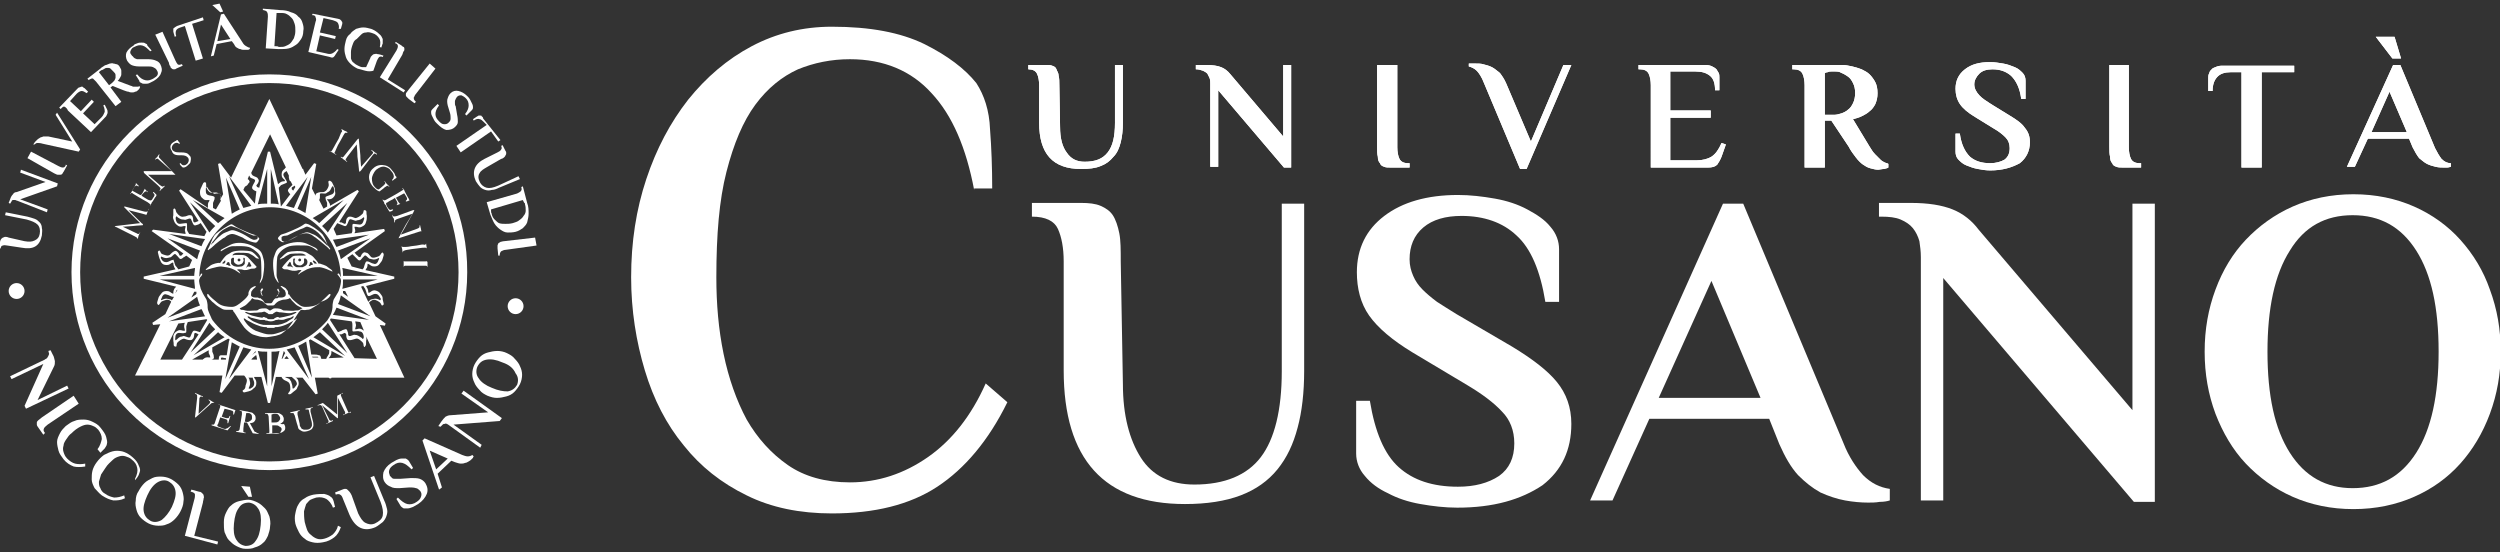 <?xml version="1.0" encoding="utf-8"?>
<!-- Generator: Adobe Illustrator 25.4.1, SVG Export Plug-In . SVG Version: 6.00 Build 0)  -->
<svg version="1.1" id="Livello_1" xmlns="http://www.w3.org/2000/svg" xmlns:xlink="http://www.w3.org/1999/xlink" x="0px" y="0px"
	 viewBox="0 0 346.2 76.5" style="enable-background:new 0 0 346.2 76.5;" xml:space="preserve">
<rect x="0" y="0" width="346.2" height="76.5" fill="#333333" stroke="none"/>
<style type="text/css">
	.st0{fill:#FFFFFF;}
</style>
<g>
	<g>
		<g>
			<path class="st0" d="M37.3,10.3c-15.1,0-27.4,12.3-27.4,27.4c0,15.1,12.3,27.4,27.4,27.4s27.4-12.3,27.4-27.4
				C64.8,22.6,52.5,10.3,37.3,10.3z M37.3,63.9c-14.4,0-26.2-11.7-26.2-26.2s11.7-26.2,26.2-26.2c14.4,0,26.2,11.7,26.2,26.2
				S51.8,63.9,37.3,63.9z"/>
		</g>
	</g>
	<g>
		<path class="st0" d="M3.4,33.4c0.6,0.1,1,0.1,1.4-0.1c0.4-0.2,0.6-0.4,0.7-0.9c0.1-0.5,0-1-0.3-1.3c-0.3-0.3-0.8-0.5-1.5-0.7
			l-3-0.6l0.1-0.4l3,0.6c0.4,0.1,0.7,0.2,1,0.3c0.3,0.1,0.5,0.3,0.7,0.5c0.2,0.2,0.3,0.5,0.3,0.8c0.1,0.3,0,0.6,0,1
			c-0.3,1.5-1.2,2-2.8,1.7L1,34c-0.2,0-0.4-0.1-0.6,0c-0.2,0-0.3,0.2-0.3,0.4l-0.2,0L0,33.5c0-0.1,0.1-0.3,0.1-0.3
			C0.2,33,0.3,33,0.4,32.9c0.1,0,0.2-0.1,0.3-0.1c0.1,0,0.3,0,0.5,0.1L3.4,33.4z"/>
		<path class="st0" d="M6.3,25.2l-3.5-1.3l0.1-0.4L8,25.4l-0.1,0.4l-5.1,1.8L6.6,29l-0.1,0.4l-4.1-1.6c-0.1,0-0.2-0.1-0.3-0.1
			c-0.1,0-0.2,0-0.3,0c-0.1,0-0.2,0.1-0.2,0.2c-0.1,0.1-0.1,0.2-0.2,0.3l0,0l-0.2-0.1l0.2-0.5c0.1-0.3,0.2-0.5,0.4-0.7
			c0.1-0.2,0.3-0.3,0.5-0.3L6.3,25.2z"/>
		<path class="st0" d="M3.8,21.9l0.5-0.9l3.8,2c0.2,0.1,0.4,0.2,0.6,0.2c0.2,0,0.3-0.1,0.4-0.3l0-0.1l0.2,0.1l-0.5,0.9
			c-0.1,0.1-0.1,0.2-0.2,0.3c-0.1,0.1-0.2,0.1-0.3,0.1c-0.1,0-0.2,0-0.3,0c-0.1,0-0.3-0.1-0.5-0.2L3.8,21.9z"/>
		<path class="st0" d="M5.9,19.9c-0.3-0.1-0.6-0.1-0.7-0.1c-0.2,0-0.3,0.1-0.4,0.2L4.6,20c0,0,0-0.1,0.1-0.1c0-0.1,0.1-0.1,0.1-0.2
			c0.1-0.1,0.2-0.2,0.3-0.3c0.1-0.1,0.2-0.2,0.4-0.3c0.1-0.1,0.3-0.1,0.5-0.2c0.2,0,0.4,0,0.7,0l3.3,0.7l-2.3-3.7l0.2-0.3l3.2,5.1
			l-0.2,0.3L5.9,19.9z"/>
		<path class="st0" d="M10.7,12.3c0.1-0.1,0.2-0.2,0.3-0.2c0.1,0,0.2-0.1,0.3-0.1c0.1,0,0.2,0,0.2,0.1c0.1,0,0.1,0.1,0.2,0.1
			l0.5,0.5L12,12.9c-0.3-0.2-0.5-0.3-0.7-0.3c-0.2,0-0.5,0.2-0.7,0.4l-0.9,1l1.5,1.4l1.5-1.6l0.3,0.3l-1.5,1.6l1.6,1.5l1-1
			c0.2-0.2,0.3-0.5,0.4-0.7c0-0.2,0-0.5-0.2-0.9l0.2-0.1l0.3,0.6c0.1,0.2,0.1,0.3,0.1,0.5c0,0.1-0.1,0.3-0.2,0.5l-2.1,2.2l-3.2-3
			C9.3,15,9.1,14.9,9,14.8c-0.2-0.1-0.3,0-0.5,0.2l-0.1,0.1l-0.2-0.2L10.7,12.3z"/>
		<path class="st0" d="M15.6,11.9l-0.3,0.2l1.5,2L16,14.7l-2.7-3.4c-0.2-0.2-0.3-0.3-0.4-0.4c-0.1-0.1-0.3,0-0.5,0.1l-0.1,0.1
			l-0.2-0.2l1.8-1.4c0.1-0.1,0.2-0.2,0.4-0.3c0.1-0.1,0.3-0.2,0.4-0.2c0.2-0.1,0.3-0.1,0.5-0.2c0.2,0,0.3-0.1,0.5,0
			c0.2,0,0.3,0.1,0.5,0.1c0.2,0.1,0.3,0.2,0.4,0.4c0.1,0.2,0.2,0.3,0.2,0.5s0,0.3,0,0.5c0,0.2-0.1,0.3-0.2,0.5
			c-0.1,0.2-0.2,0.3-0.3,0.4l1.6,0.6c0.2,0.1,0.4,0.1,0.5,0.2c0.1,0,0.3,0,0.4,0c0.1,0,0.2,0,0.3,0c0.1,0,0.1,0,0.2-0.1l0.1,0.2
			c0,0-0.1,0.1-0.1,0.2c-0.1,0.1-0.2,0.2-0.2,0.2c-0.1,0.1-0.2,0.2-0.4,0.2c-0.1,0.1-0.3,0.1-0.4,0.1c-0.2,0-0.3,0-0.5-0.1
			c-0.2,0-0.4-0.1-0.7-0.2L15.6,11.9z M14.1,9.7c-0.1,0-0.1,0.1-0.2,0.1c0,0-0.1,0.1-0.1,0.1c0,0-0.1,0.1-0.1,0.1l1.4,1.8l0.4-0.3
			c0.1-0.1,0.2-0.2,0.3-0.3c0.1-0.1,0.1-0.2,0.2-0.4c0-0.1,0-0.3,0-0.4c0-0.2-0.1-0.3-0.3-0.5s-0.3-0.3-0.4-0.4
			c-0.1-0.1-0.3-0.1-0.4-0.1c-0.1,0-0.3,0-0.4,0.1C14.3,9.6,14.2,9.7,14.1,9.7z"/>
		<path class="st0" d="M21.3,11.2c-0.2,0.1-0.4,0.2-0.6,0.3c-0.2,0.1-0.4,0.1-0.6,0.1c-0.2,0-0.4,0-0.5-0.1
			c-0.2-0.1-0.3-0.1-0.3-0.3l-0.5-0.8l0.2-0.1c0.4,0.5,0.7,0.7,1.1,0.8c0.4,0.1,0.7,0,1.1-0.2c0.3-0.2,0.5-0.3,0.6-0.5
			c0.1-0.2,0.1-0.4-0.1-0.7c-0.1-0.2-0.3-0.3-0.5-0.4c-0.2-0.1-0.5-0.1-0.8-0.1l-1.2,0c-0.4,0-0.8-0.1-1-0.2
			c-0.2-0.1-0.4-0.3-0.6-0.6c-0.2-0.4-0.2-0.8-0.1-1.1c0.2-0.4,0.5-0.7,1-1C18.6,6.1,18.8,6.1,19,6c0.2-0.1,0.4-0.1,0.6-0.1
			c0.2,0,0.4,0,0.5,0.1c0.2,0.1,0.3,0.1,0.3,0.3L21,7l-0.2,0.1c-0.4-0.4-0.7-0.7-1.1-0.8s-0.7,0-1.1,0.2c-0.3,0.1-0.4,0.3-0.5,0.5
			c-0.1,0.2-0.1,0.4,0.1,0.6c0.1,0.1,0.1,0.2,0.2,0.2C18.5,8,18.6,8,18.7,8.1c0.1,0,0.2,0.1,0.3,0.1c0.1,0,0.3,0,0.4,0l1.2,0
			c0.4,0,0.8,0.1,1,0.2c0.3,0.1,0.5,0.3,0.6,0.5c0.2,0.4,0.3,0.8,0.1,1.2C22.2,10.5,21.8,10.9,21.3,11.2z"/>
		<path class="st0" d="M21.5,4.8l1-0.4l1.8,4c0.1,0.2,0.2,0.4,0.3,0.5c0.1,0.1,0.3,0.1,0.5,0l0.1,0l0.1,0.2l-0.9,0.4
			c-0.1,0.1-0.2,0.1-0.3,0.1c-0.1,0-0.2,0-0.3-0.1c-0.1-0.1-0.2-0.1-0.2-0.3c-0.1-0.1-0.2-0.3-0.2-0.5L21.5,4.8z"/>
		<path class="st0" d="M28.1,2.4l0.1,0.4l-1.6,0.5l1.5,4.8l-1,0.3l-1.5-4.8L25,3.8c-0.3,0.1-0.5,0.2-0.6,0.4c-0.1,0.2-0.1,0.5,0,0.8
			l-0.2,0.1l-0.2-0.7c0-0.1,0-0.2,0-0.2c0-0.1,0-0.2,0-0.2c0-0.1,0.1-0.1,0.2-0.2c0.1-0.1,0.2-0.1,0.3-0.2L28.1,2.4z"/>
		<path class="st0" d="M33.6,5.9c0.1,0.2,0.3,0.4,0.5,0.5c0.2,0.1,0.3,0.2,0.5,0.2l0,0.2c0,0-0.1,0-0.2,0.1c-0.1,0-0.1,0-0.2,0
			c-0.1,0-0.3,0-0.4,0c-0.2,0-0.3,0-0.5-0.1c-0.2,0-0.3-0.1-0.5-0.2s-0.3-0.3-0.4-0.5l-0.3-0.4L30,6.1l-0.4,1.6l-0.4,0.1L30.6,2
			L31,1.9L33.6,5.9z M29.4,0.7l1-0.2l0.5,1.1l-0.4,0.1L29.4,0.7z M30.1,5.7l1.8-0.3l-1.3-2L30.1,5.7z"/>
		<path class="st0" d="M38.8,1.4c0.6,0,1.1,0.1,1.5,0.3c0.4,0.1,0.8,0.3,1,0.6c0.3,0.2,0.5,0.5,0.6,0.9C42,3.5,42.1,3.9,42,4.3
			c0,0.4-0.1,0.8-0.3,1.1c-0.2,0.3-0.4,0.6-0.7,0.8c-0.3,0.2-0.6,0.4-1,0.5c-0.4,0.1-0.9,0.1-1.4,0.1l-1.8-0.1l0.3-4.4
			c0-0.2,0-0.4-0.1-0.6c-0.1-0.2-0.2-0.2-0.5-0.3l-0.1,0l0-0.2L38.8,1.4z M38.9,1.8c-0.1,0-0.2,0-0.2,0c-0.1,0-0.1,0-0.2,0
			c-0.1,0-0.1,0-0.2,0L38,6.4c0.1,0,0.1,0,0.2,0c0.1,0,0.3,0,0.4,0.1l0.1,0c0.3,0,0.6,0,0.8-0.1c0.2-0.1,0.5-0.2,0.7-0.4
			c0.2-0.2,0.3-0.4,0.5-0.7c0.1-0.3,0.2-0.6,0.2-1c0-0.4,0-0.7-0.1-1c-0.1-0.3-0.2-0.6-0.4-0.8C40.2,2.3,40,2.1,39.8,2
			C39.5,1.8,39.2,1.8,38.9,1.8L38.9,1.8z"/>
		<path class="st0" d="M46.8,2.6c0.1,0,0.3,0.1,0.3,0.1c0.1,0.1,0.1,0.1,0.2,0.2c0,0.1,0.1,0.1,0.1,0.2c0,0.1,0,0.2,0,0.2l-0.2,0.7
			L46.9,4c0.1-0.3,0-0.6-0.1-0.8c-0.1-0.2-0.4-0.3-0.7-0.4l-1.3-0.3l-0.5,2L46.5,5l-0.1,0.4l-2.1-0.5l-0.5,2.2l1.4,0.3
			c0.3,0.1,0.6,0.1,0.8,0c0.2-0.1,0.5-0.3,0.7-0.6l0.2,0.1l-0.4,0.6c-0.1,0.2-0.2,0.3-0.3,0.4s-0.3,0.1-0.5,0l-3-0.7l1-4.2
			c0.1-0.2,0.1-0.4,0-0.6c0-0.2-0.2-0.3-0.4-0.3l-0.1,0l0.1-0.2L46.8,2.6z"/>
		<path class="st0" d="M51.7,9.8c-0.4,0.1-0.7,0.1-1.1,0c-0.4-0.1-0.7-0.2-1.1-0.3c-0.4-0.2-0.7-0.4-1-0.7c-0.3-0.3-0.5-0.6-0.6-0.9
			c-0.1-0.3-0.2-0.7-0.2-1.1c0-0.4,0.1-0.8,0.2-1.2c0.1-0.4,0.3-0.7,0.6-0.9C48.7,4.4,49,4.2,49.3,4c0.3-0.1,0.7-0.2,1-0.2
			c0.4,0,0.7,0.1,1.1,0.2c0.5,0.2,0.8,0.4,1.1,0.7c0.3,0.2,0.4,0.5,0.5,0.7c0,0.1,0,0.2,0,0.3C53,5.8,53,5.9,53,6
			c0,0.1-0.1,0.2-0.1,0.3c0,0.1-0.1,0.2-0.1,0.3l-0.2-0.1c0.1-0.5,0.1-0.9-0.1-1.2c-0.2-0.3-0.5-0.6-0.9-0.7
			c-0.3-0.1-0.6-0.2-0.9-0.1c-0.3,0-0.5,0.1-0.7,0.3c-0.2,0.2-0.4,0.4-0.6,0.6C49.2,5.5,49,5.7,48.9,6c-0.2,0.5-0.3,0.9-0.3,1.2
			c0,0.3,0,0.6,0,0.9c0.1,0.3,0.2,0.5,0.4,0.6c0.2,0.2,0.4,0.3,0.6,0.4c0.2,0.1,0.4,0.2,0.6,0.2c0.2,0,0.3,0,0.5,0L51.3,8
			c0-0.1,0.1-0.2,0.2-0.3c0.1-0.1,0.2-0.2,0.3-0.2c0.1,0,0.3-0.1,0.5,0c0.2,0,0.5,0.1,0.8,0.2L53,7.9c-0.2-0.1-0.3-0.1-0.5,0
			c-0.1,0.1-0.2,0.3-0.3,0.5L51.7,9.8z"/>
		<path class="st0" d="M56.1,12.5l-0.2,0.3l-3.3-2.1L54.9,7c0.1-0.2,0.2-0.4,0.2-0.6c0-0.2-0.1-0.3-0.3-0.4l-0.1,0l0.1-0.2l0.8,0.5
			c0.1,0.1,0.2,0.2,0.3,0.2c0.1,0.1,0.1,0.2,0.1,0.3c0,0.1,0,0.2-0.1,0.3c-0.1,0.1-0.1,0.3-0.2,0.5L53.7,11L56.1,12.5z"/>
		<path class="st0" d="M59.5,8.8l0.8,0.7l-2.7,3.5c-0.2,0.2-0.2,0.4-0.3,0.5c0,0.2,0,0.3,0.2,0.5l0.1,0.1l-0.2,0.2l-0.8-0.6
			c-0.1-0.1-0.2-0.2-0.3-0.3c-0.1-0.1-0.1-0.2-0.1-0.3c0-0.1,0-0.2,0.1-0.3c0.1-0.1,0.2-0.3,0.3-0.4L59.5,8.8z"/>
		<path class="st0" d="M60.5,17.1c-0.2-0.2-0.3-0.3-0.4-0.5c-0.1-0.2-0.2-0.4-0.3-0.6c-0.1-0.2-0.1-0.4-0.1-0.5
			c0-0.2,0.1-0.3,0.2-0.4l0.7-0.7l0.2,0.2c-0.4,0.5-0.5,0.9-0.5,1.2c0,0.4,0.2,0.7,0.5,1c0.2,0.2,0.4,0.4,0.7,0.4
			c0.2,0,0.4,0,0.6-0.2c0.2-0.2,0.3-0.3,0.3-0.6c0-0.2,0-0.5-0.1-0.8L62,14.6c-0.1-0.4-0.1-0.8,0-1c0.1-0.3,0.2-0.5,0.4-0.7
			c0.3-0.3,0.7-0.4,1.1-0.3c0.4,0.1,0.8,0.3,1.2,0.7c0.2,0.2,0.3,0.3,0.4,0.5c0.1,0.2,0.2,0.4,0.3,0.6c0.1,0.2,0.1,0.4,0.1,0.5
			c0,0.2-0.1,0.3-0.2,0.4l-0.7,0.7l-0.2-0.2c0.4-0.5,0.5-0.9,0.5-1.2c0-0.4-0.1-0.7-0.4-1c-0.2-0.2-0.4-0.3-0.6-0.4
			c-0.2,0-0.4,0-0.6,0.2c-0.1,0.1-0.1,0.2-0.2,0.3c0,0.1-0.1,0.2-0.1,0.3c0,0.1,0,0.2,0,0.3c0,0.1,0,0.3,0.1,0.4l0.2,1.2
			c0.1,0.4,0.1,0.8,0.1,1c0,0.3-0.2,0.5-0.4,0.7c-0.3,0.3-0.7,0.4-1.2,0.4C61.4,17.9,61,17.6,60.5,17.1z"/>
		<path class="st0" d="M69.3,19.4L69,19.6l-1-1.4l-4.2,2.9l-0.6-0.9l4.2-2.9L67,16.9c-0.2-0.2-0.4-0.4-0.6-0.4
			c-0.2-0.1-0.5,0-0.8,0.2l-0.1-0.2l0.6-0.4c0.1,0,0.1-0.1,0.2-0.1c0.1,0,0.2,0,0.2,0c0.1,0,0.2,0,0.2,0.1c0.1,0.1,0.2,0.1,0.2,0.3
			L69.3,19.4z"/>
		<path class="st0" d="M67.5,23.1c-0.5,0.3-0.9,0.5-1.1,0.9c-0.2,0.3-0.2,0.7,0,1.1c0.2,0.5,0.6,0.8,1,0.9s0.9,0,1.6-0.3l2.8-1.3
			l0.2,0.4L69.1,26c-0.4,0.2-0.7,0.3-1,0.3c-0.3,0.1-0.6,0.1-0.9,0c-0.3-0.1-0.5-0.2-0.7-0.4c-0.2-0.2-0.4-0.5-0.6-0.8
			c-0.6-1.3-0.2-2.4,1.2-3.1l1.8-0.9c0.2-0.1,0.4-0.2,0.5-0.4c0.1-0.1,0.1-0.3,0-0.5l0.2-0.1l0.4,0.8c0.1,0.1,0.1,0.2,0.1,0.3
			c0,0.1,0,0.2-0.1,0.3c0,0.1-0.1,0.2-0.2,0.3c-0.1,0.1-0.3,0.2-0.4,0.2L67.5,23.1z"/>
		<path class="st0" d="M73,28.1c0.2,0.5,0.2,1,0.2,1.5c0,0.4-0.1,0.8-0.2,1.2c-0.1,0.3-0.4,0.6-0.6,0.8c-0.3,0.2-0.6,0.4-1,0.5
			c-0.4,0.1-0.8,0.1-1.1,0.1c-0.4,0-0.7-0.2-1-0.4c-0.3-0.2-0.6-0.5-0.8-0.8c-0.2-0.3-0.4-0.8-0.6-1.3L67.4,28l4.2-1.2
			c0.2-0.1,0.4-0.2,0.5-0.3c0.1-0.1,0.2-0.3,0.1-0.5l0-0.1l0.2-0.1L73,28.1z M72.7,28.3c0-0.1,0-0.2-0.1-0.2c0-0.1-0.1-0.1-0.1-0.2
			c0-0.1-0.1-0.1-0.1-0.2L68,29c0,0.1,0,0.1,0,0.2c0,0.1,0,0.3,0.1,0.4l0,0.1c0.1,0.3,0.2,0.5,0.4,0.7c0.2,0.2,0.4,0.4,0.6,0.5
			C69.4,31,69.7,31,70,31c0.3,0,0.6,0,1-0.1c0.3-0.1,0.7-0.2,0.9-0.4c0.3-0.2,0.5-0.4,0.6-0.6c0.2-0.2,0.3-0.5,0.3-0.7
			C72.8,28.9,72.8,28.6,72.7,28.3L72.7,28.3z"/>
		<path class="st0" d="M74.1,32.9l0.2,1.1l-4.3,0.6c-0.2,0-0.4,0.1-0.6,0.2c-0.1,0.1-0.2,0.3-0.2,0.5l0,0.1l-0.2,0l-0.1-1
			c0-0.1,0-0.3,0-0.4c0-0.1,0.1-0.2,0.1-0.3c0.1-0.1,0.2-0.1,0.3-0.2c0.1,0,0.3-0.1,0.5-0.1L74.1,32.9z"/>
	</g>
	<g>
		<path class="st0" d="M5.2,55.4l4.1-2l0.2,0.4l-5.9,2.8l-0.2-0.4L6,50.4l-4.4,2.1l-0.2-0.4l4.8-2.3c0.1-0.1,0.2-0.1,0.3-0.2
			c0.1-0.1,0.1-0.2,0.2-0.3c0-0.1,0.1-0.2,0.1-0.3c0-0.1-0.1-0.3-0.1-0.4l0,0l0.3-0.1l0.3,0.6c0.2,0.3,0.2,0.6,0.3,0.9
			c0,0.3,0,0.5-0.1,0.7L5.2,55.4z"/>
		<path class="st0" d="M10.2,54.8l0.7,1.1l-4.3,2.9c-0.2,0.2-0.4,0.3-0.5,0.5C6,59.5,6,59.7,6.2,59.9L6.2,60L6,60.2l-0.7-1
			c-0.1-0.1-0.2-0.3-0.2-0.4c0-0.1,0-0.2,0-0.3c0-0.1,0.1-0.2,0.2-0.3c0.1-0.1,0.3-0.2,0.5-0.4L10.2,54.8z"/>
		<path class="st0" d="M13.5,62.2c0.4-0.5,0.5-1,0.6-1.4c0-0.5-0.2-0.9-0.5-1.3c-0.2-0.2-0.4-0.4-0.7-0.5c-0.2-0.1-0.5-0.2-0.8-0.2
			c-0.3,0-0.6,0.1-1,0.3c-0.4,0.2-0.8,0.5-1.2,0.9c-0.3,0.2-0.5,0.5-0.7,0.8c-0.2,0.3-0.4,0.6-0.4,0.9c-0.1,0.3-0.1,0.6,0,0.9
			c0.1,0.3,0.2,0.6,0.5,0.9c0.3,0.3,0.7,0.6,1.1,0.7c0.4,0.1,0.9,0.1,1.4,0l0,0.4c-0.6,0.1-1.2,0.1-1.6,0c-0.5-0.2-1-0.5-1.4-1
			c-0.3-0.4-0.6-0.8-0.7-1.2c-0.1-0.4-0.2-0.8-0.2-1.2c0-0.4,0.2-0.8,0.4-1.2c0.2-0.4,0.5-0.7,0.8-1c0.4-0.3,0.8-0.6,1.2-0.7
			c0.4-0.2,0.9-0.2,1.3-0.2c0.4,0,0.8,0.1,1.2,0.3c0.4,0.2,0.8,0.4,1.1,0.8c0.4,0.5,0.7,0.9,0.8,1.3c0.1,0.4,0.2,0.7,0.1,1
			c0,0.2-0.2,0.4-0.3,0.6c-0.2,0.2-0.4,0.4-0.6,0.6L13.5,62.2z"/>
		<path class="st0" d="M18.7,66.3c0.3-0.6,0.4-1.1,0.3-1.5c-0.1-0.5-0.3-0.8-0.8-1.2c-0.2-0.2-0.5-0.3-0.8-0.4
			c-0.3-0.1-0.6-0.1-0.9,0c-0.3,0.1-0.6,0.2-0.9,0.5c-0.3,0.3-0.7,0.6-1,1.1c-0.2,0.3-0.4,0.6-0.6,0.9c-0.1,0.3-0.2,0.7-0.3,1
			c0,0.3,0,0.6,0.2,0.9c0.1,0.3,0.3,0.6,0.7,0.8c0.4,0.3,0.8,0.4,1.2,0.5c0.5,0,0.9-0.1,1.4-0.3l0.1,0.4c-0.6,0.3-1.1,0.3-1.6,0.3
			c-0.5-0.1-1-0.3-1.6-0.7c-0.4-0.3-0.7-0.7-1-1c-0.2-0.4-0.4-0.8-0.4-1.2c0-0.4,0-0.8,0.1-1.2c0.1-0.4,0.3-0.8,0.6-1.2
			c0.3-0.4,0.6-0.7,1-1c0.4-0.2,0.8-0.4,1.2-0.5c0.4-0.1,0.8-0.1,1.3,0c0.4,0.1,0.8,0.3,1.2,0.6c0.5,0.4,0.8,0.7,1,1.1
			c0.2,0.4,0.3,0.7,0.3,0.9c0,0.2-0.1,0.4-0.2,0.7c-0.1,0.2-0.3,0.5-0.5,0.7L18.7,66.3z"/>
		<path class="st0" d="M19.2,68c0.2-0.4,0.5-0.8,0.8-1.1c0.3-0.3,0.7-0.5,1.1-0.7c0.4-0.2,0.8-0.2,1.2-0.2c0.4,0,0.9,0.1,1.3,0.3
			c0.4,0.2,0.8,0.5,1.1,0.8c0.3,0.3,0.5,0.7,0.6,1.1c0.1,0.4,0.2,0.8,0.1,1.3c0,0.4-0.2,0.9-0.4,1.3c-0.2,0.4-0.5,0.8-0.8,1.1
			c-0.3,0.3-0.7,0.6-1.1,0.7c-0.4,0.2-0.8,0.2-1.2,0.2c-0.4,0-0.9-0.1-1.3-0.3c-0.4-0.2-0.8-0.5-1.1-0.8c-0.3-0.3-0.5-0.7-0.6-1.1
			c-0.1-0.4-0.2-0.8-0.1-1.3C18.8,68.9,18.9,68.4,19.2,68z M23.8,70.2c0.4-0.9,0.6-1.6,0.5-2.2c-0.1-0.6-0.4-1-0.9-1.3
			c-0.5-0.3-1.1-0.2-1.6,0.1c-0.5,0.3-1,0.9-1.4,1.8s-0.6,1.6-0.5,2.2c0.1,0.6,0.4,1,0.9,1.3c0.5,0.3,1.1,0.2,1.6-0.1
			C22.9,71.6,23.4,71,23.8,70.2z"/>
		<path class="st0" d="M30.2,75l-0.1,0.4l-4.5-1.2l1.3-5c0.1-0.3,0.1-0.5,0.1-0.7c0-0.2-0.2-0.3-0.5-0.4l-0.1,0l0.1-0.3l1.1,0.3
			c0.2,0,0.3,0.1,0.4,0.2c0.1,0.1,0.2,0.2,0.2,0.3s0.1,0.3,0,0.4c0,0.2-0.1,0.4-0.1,0.6l-1.2,4.6L30.2,75z"/>
		<path class="st0" d="M31,72.3c0-0.5,0.1-0.9,0.3-1.3c0.2-0.4,0.4-0.8,0.7-1c0.3-0.3,0.7-0.5,1.1-0.6c0.4-0.1,0.9-0.2,1.3-0.2
			s0.9,0.2,1.3,0.4c0.4,0.2,0.7,0.5,1,0.8c0.3,0.3,0.4,0.7,0.6,1.1c0.1,0.4,0.2,0.9,0.1,1.4c0,0.5-0.2,0.9-0.3,1.3
			c-0.2,0.4-0.4,0.8-0.7,1c-0.3,0.3-0.7,0.5-1.1,0.6C34.9,76,34.5,76,34,76c-0.5,0-0.9-0.2-1.3-0.4c-0.4-0.2-0.7-0.5-1-0.8
			c-0.3-0.3-0.4-0.7-0.6-1.1C31,73.3,31,72.8,31,72.3z M36.1,72.7c0.1-1,0-1.7-0.3-2.2c-0.3-0.5-0.7-0.8-1.3-0.9
			c-0.6,0-1.1,0.2-1.4,0.7c-0.4,0.5-0.6,1.2-0.7,2.2c-0.1,1,0,1.7,0.3,2.2c0.3,0.5,0.7,0.8,1.3,0.9c0.6,0,1.1-0.2,1.4-0.7
			C35.8,74.4,36,73.7,36.1,72.7z M33.4,67.3l1.2,0.1l0.3,1.4l-0.5,0L33.4,67.3z"/>
		<path class="st0" d="M46.1,70.3c-0.2-0.6-0.6-1-0.9-1.2c-0.4-0.2-0.8-0.3-1.4-0.2c-0.3,0.1-0.6,0.2-0.8,0.3
			c-0.2,0.1-0.4,0.4-0.6,0.6c-0.1,0.3-0.2,0.6-0.3,1c0,0.4,0,0.9,0.1,1.5c0.1,0.4,0.2,0.7,0.3,1c0.1,0.3,0.3,0.6,0.6,0.8
			c0.2,0.2,0.5,0.4,0.8,0.5c0.3,0.1,0.6,0.1,1,0c0.4-0.1,0.8-0.3,1.2-0.6c0.3-0.3,0.6-0.7,0.7-1.2l0.4,0.2c-0.2,0.6-0.5,1.1-0.9,1.4
			c-0.4,0.3-0.9,0.6-1.6,0.7c-0.5,0.1-1,0.1-1.4,0c-0.4-0.1-0.8-0.2-1.1-0.5c-0.3-0.2-0.6-0.5-0.8-0.9c-0.2-0.4-0.4-0.8-0.5-1.2
			c-0.1-0.5-0.1-1,0-1.4c0.1-0.5,0.2-0.9,0.4-1.2c0.2-0.4,0.5-0.7,0.9-0.9c0.4-0.3,0.8-0.4,1.2-0.5c0.6-0.1,1.1-0.1,1.5-0.1
			c0.4,0.1,0.7,0.2,0.9,0.4c0.2,0.1,0.3,0.3,0.4,0.6c0.1,0.3,0.1,0.5,0.2,0.8L46.1,70.3z"/>
		<path class="st0" d="M49.6,71.1c0.3,0.6,0.6,1.1,1,1.3s0.8,0.3,1.3,0.1c0.6-0.3,1-0.6,1.1-1.1c0.1-0.5,0-1.1-0.3-1.9l-1.4-3.4
			l0.5-0.2l1.4,3.4c0.2,0.4,0.3,0.8,0.4,1.2c0.1,0.4,0,0.7-0.1,1c-0.1,0.3-0.3,0.6-0.5,0.8c-0.3,0.2-0.6,0.5-1,0.7
			c-1.6,0.7-2.8,0.1-3.6-1.7l-0.9-2.2c-0.1-0.3-0.2-0.5-0.4-0.6c-0.1-0.1-0.4-0.1-0.6,0l-0.1-0.3l1-0.4c0.2-0.1,0.3-0.1,0.4-0.1
			c0.1,0,0.2,0,0.3,0.1c0.1,0.1,0.2,0.2,0.3,0.3s0.2,0.3,0.3,0.5L49.6,71.1z"/>
		<path class="st0" d="M57.9,69.8c-0.2,0.1-0.5,0.3-0.7,0.4c-0.3,0.1-0.5,0.2-0.7,0.2c-0.2,0-0.4,0-0.6,0c-0.2-0.1-0.3-0.2-0.4-0.3
			l-0.6-1l0.2-0.2c0.5,0.5,0.9,0.8,1.3,0.9c0.4,0.1,0.9,0,1.3-0.3c0.3-0.2,0.5-0.4,0.6-0.7c0.1-0.3,0.1-0.5-0.1-0.8
			c-0.2-0.2-0.4-0.4-0.6-0.4c-0.3-0.1-0.6-0.1-0.9-0.1l-1.4,0.1c-0.5,0-0.9,0-1.2-0.2c-0.3-0.1-0.6-0.3-0.8-0.6
			c-0.3-0.4-0.3-0.9-0.2-1.4c0.2-0.5,0.5-0.9,1.1-1.3c0.2-0.1,0.5-0.3,0.7-0.4s0.5-0.2,0.7-0.2c0.2,0,0.4,0,0.6,0
			c0.2,0.1,0.3,0.2,0.4,0.3l0.6,1L57,65c-0.5-0.5-0.9-0.8-1.3-0.9c-0.4-0.1-0.8,0-1.2,0.3c-0.3,0.2-0.5,0.4-0.6,0.7
			c-0.1,0.3,0,0.5,0.1,0.8c0.1,0.1,0.2,0.2,0.3,0.3c0.1,0.1,0.2,0.1,0.3,0.1c0.1,0,0.3,0,0.4,0c0.2,0,0.3,0,0.5,0l1.4-0.1
			c0.5,0,0.9,0,1.2,0.1c0.3,0.1,0.6,0.3,0.8,0.6c0.3,0.5,0.4,1,0.2,1.5C58.9,68.9,58.5,69.4,57.9,69.8z"/>
		<path class="st0" d="M64,63c0.3,0.1,0.5,0.2,0.8,0.2c0.2,0,0.5-0.1,0.6-0.2l0.2,0.2c0,0-0.1,0.1-0.1,0.2c-0.1,0.1-0.1,0.1-0.2,0.2
			c-0.1,0.1-0.2,0.2-0.4,0.3c-0.2,0.1-0.3,0.2-0.5,0.2c-0.2,0.1-0.4,0.1-0.6,0.1c-0.2,0-0.5-0.1-0.8-0.2l-0.5-0.2l-1.9,1.8l0.6,1.9
			l-0.4,0.3L58.5,61l0.3-0.3L64,63z M60.4,65l1.6-1.5l-2.5-1.1L60.4,65z"/>
		<path class="st0" d="M67.6,57.1l-3.7-2.6l0.3-0.4l5.3,3.8l-0.3,0.4l-6.4,0.5l3.9,2.8L66.5,62l-4.3-3.1c-0.1-0.1-0.2-0.1-0.3-0.2
			c-0.1,0-0.2-0.1-0.3,0c-0.1,0-0.2,0-0.3,0.1c-0.1,0.1-0.2,0.2-0.3,0.3l0,0L60.7,59l0.4-0.6c0.2-0.3,0.4-0.5,0.6-0.7
			c0.2-0.1,0.4-0.2,0.7-0.2L67.6,57.1z"/>
		<path class="st0" d="M67.5,54.8c-0.4-0.2-0.8-0.4-1.1-0.8c-0.3-0.3-0.6-0.7-0.7-1c-0.2-0.4-0.3-0.8-0.3-1.2c0-0.4,0.1-0.9,0.3-1.3
			c0.2-0.4,0.5-0.8,0.8-1.1c0.3-0.3,0.7-0.5,1.1-0.6c0.4-0.1,0.8-0.2,1.3-0.2c0.4,0,0.9,0.1,1.3,0.3c0.4,0.2,0.8,0.4,1.1,0.8
			c0.3,0.3,0.6,0.7,0.7,1c0.2,0.4,0.3,0.8,0.3,1.2c0,0.4-0.1,0.9-0.3,1.3c-0.2,0.4-0.5,0.8-0.8,1.1c-0.3,0.3-0.7,0.5-1.1,0.6
			c-0.4,0.1-0.8,0.2-1.3,0.2C68.4,55.1,68,55,67.5,54.8z M69.6,50.2c-0.9-0.4-1.6-0.5-2.2-0.4c-0.6,0.1-1,0.4-1.3,1
			c-0.2,0.5-0.2,1.1,0.2,1.6c0.3,0.5,1,1,1.8,1.3c0.9,0.4,1.6,0.5,2.2,0.5c0.6-0.1,1-0.4,1.3-0.9c0.2-0.5,0.2-1.1-0.2-1.6
			C71.1,51,70.5,50.5,69.6,50.2z"/>
	</g>
	<circle class="st0" cx="2.3" cy="40.3" r="1.1"/>
	<circle class="st0" cx="71.4" cy="42.4" r="1.1"/>
	<g>
		<path class="st0" d="M134.9,26.3c-1.1-5.8-3-10.3-5.9-13.4c-2.8-3.1-6.6-4.7-11.3-4.7c-2.6,0-5,0.5-7.2,1.4
			c-2.2,1-4.2,2.6-5.9,4.9c-1.7,2.3-3,5.4-4,9.3c-1,3.9-1.4,8.7-1.4,14.6c0,3.7,0.3,7.2,1,10.6c0.7,3.4,1.8,6.5,3.2,9.1
			c1.5,2.6,3.4,4.7,5.7,6.3c2.3,1.6,5.2,2.4,8.6,2.4c3.9,0,7.5-1.2,10.8-3.5c3.3-2.3,6-5.7,8-10.2l3,2.6c-2.6,5.3-5.9,9.2-9.7,11.7
			c-3.8,2.5-8.7,3.7-14.6,3.7c-4.4,0-8.4-0.8-11.8-2.5c-3.5-1.7-6.4-4-8.7-6.9c-2.4-2.9-4.2-6.4-5.4-10.4c-1.2-4-1.9-8.3-1.9-12.9
			c0-4.9,0.7-9.4,2.1-13.6c1.4-4.2,3.3-7.8,5.8-11c2.5-3.1,5.4-5.6,8.8-7.4c3.4-1.8,7.1-2.7,11.1-2.7c5.3,0,9.5,0.8,12.8,2.4
			c3.2,1.6,5.6,3.4,7.2,5.4c1.1,1.7,1.8,3.8,1.9,6.4c0.2,2.6,0.3,5.3,0.3,8.2H134.9z"/>
		<path class="st0" d="M155.5,53.2c0,4.3,0.9,7.7,2.5,10.2c1.6,2.5,4.1,3.7,7.4,3.7c4.2,0,7.3-1.3,9.2-3.8c1.9-2.5,2.9-6.5,2.9-11.9
			V28.2h3.1v23.2c0,2.9-0.3,5.6-0.9,7.8c-0.6,2.3-1.5,4.2-2.8,5.8c-1.3,1.6-3,2.8-5.1,3.6c-2.1,0.8-4.7,1.2-7.7,1.2
			c-11.2,0-16.8-6.2-16.8-18.5V36.2c0-1.9-0.3-3.4-0.8-4.5c-0.5-1.1-1.7-1.7-3.6-1.7v-1.9h6.8c1.1,0,2,0.1,2.7,0.4
			c0.7,0.3,1.3,0.7,1.7,1.3c0.4,0.6,0.7,1.5,0.9,2.5c0.2,1,0.2,2.3,0.2,3.9L155.5,53.2z"/>
		<path class="st0" d="M201.8,70.3c-1.7,0-3.4-0.2-5.1-0.5c-1.7-0.3-3.2-0.8-4.5-1.5c-1.3-0.6-2.4-1.4-3.2-2.4
			c-0.8-0.9-1.2-2-1.2-3.1v-7.3h1.9c0.7,4.3,2,7.4,4,9.2c2,1.8,4.7,2.7,8.2,2.7c2.3,0,4.2-0.5,5.7-1.5c1.4-1,2.1-2.5,2.1-4.5
			c0-1.8-0.6-3.3-1.7-4.4c-1.1-1.2-2.7-2.4-4.7-3.6l-7.7-4.6c-2.8-1.7-4.8-3.4-6-5.1c-1.2-1.7-1.7-3.8-1.7-6c0-3.3,1.3-5.9,3.8-7.8
			c2.5-1.9,5.9-2.9,10.2-2.9c1.7,0,3.4,0.2,5.1,0.5c1.7,0.3,3.2,0.8,4.5,1.5s2.4,1.4,3.2,2.4c0.8,0.9,1.2,2,1.2,3.1v7.3h-1.9
			c-0.7-4.3-2-7.4-4-9.2c-1.9-1.8-4.5-2.7-7.6-2.7c-2.2,0-4,0.5-5.3,1.6c-1.3,1.1-1.9,2.6-1.9,4.4c0,0.9,0.2,1.6,0.5,2.3
			c0.3,0.7,0.7,1.3,1.3,1.9c0.6,0.6,1.2,1.1,2,1.7c0.8,0.5,1.7,1.1,2.7,1.7l7.7,4.5c2.8,1.7,4.9,3.3,6.2,4.9c1.3,1.6,2,3.5,2,5.8
			c0,3.6-1.3,6.4-4,8.5C210.6,69.2,206.8,70.3,201.8,70.3z"/>
		<path class="st0" d="M255.3,61.4c0.7,1.8,1.7,3.3,2.7,4.4c1.1,1.1,2.3,1.7,3.7,1.9v1.6c-0.3,0.1-0.8,0.2-1.4,0.2
			c-0.6,0.1-1.1,0.1-1.6,0.1c-1,0-2.1-0.1-3.2-0.3c-1.1-0.2-2.3-0.6-3.4-1.1c-1.1-0.6-2.1-1.4-3.1-2.4c-1-1.1-1.8-2.5-2.6-4.3
			l-1.4-3.5h-16.6l-5.1,11.3h-3.1l18.4-41.1h2.8L255.3,61.4z M229.7,55.1h14.1L237,38.9L229.7,55.1z"/>
		<path class="st0" d="M295.3,56.8V28.2h3.1v41.3h-2.9l-26.4-31v30.8H266V35.6c0-0.8-0.1-1.5-0.2-2.2c-0.2-0.7-0.5-1.3-0.9-1.8
			c-0.4-0.5-1-0.9-1.7-1.2c-0.7-0.3-1.6-0.4-2.7-0.4h-0.3v-1.9h4.4c2.4,0,4.3,0.3,5.8,0.9c1.5,0.6,2.7,1.6,3.6,2.8L295.3,56.8z"/>
		<path class="st0" d="M305.3,48.7c0-3.1,0.5-5.9,1.5-8.6c1-2.7,2.4-5,4.2-6.9c1.8-1.9,4-3.5,6.5-4.6c2.5-1.1,5.3-1.7,8.4-1.7
			c3.1,0,5.9,0.6,8.4,1.7c2.5,1.1,4.7,2.7,6.4,4.6c1.8,2,3.2,4.3,4.1,6.9c1,2.7,1.5,5.5,1.5,8.6c0,3.1-0.5,5.9-1.5,8.6
			c-1,2.7-2.4,5-4.1,6.9c-1.8,2-3.9,3.5-6.4,4.6c-2.5,1.1-5.3,1.7-8.4,1.7c-3.1,0-5.9-0.6-8.4-1.7c-2.5-1.1-4.7-2.7-6.5-4.6
			c-1.8-1.9-3.2-4.3-4.2-6.9C305.8,54.6,305.3,51.8,305.3,48.7z M337.7,48.7c0-6.1-1-10.7-3.1-14c-2.1-3.3-5-4.9-8.8-4.9
			c-3.8,0-6.7,1.6-8.7,4.9c-2.1,3.3-3.1,8-3.1,14c0,6.1,1,10.7,3.1,14c2.1,3.3,5,4.9,8.7,4.9c3.8,0,6.7-1.6,8.8-4.9
			S337.7,54.7,337.7,48.7z"/>
	</g>
	<g>
		<g>
			<path class="st0" d="M146.8,17.6c0,1.5,0.3,2.7,0.9,3.5c0.6,0.9,1.4,1.3,2.5,1.3c1.5,0,2.5-0.4,3.2-1.3c0.7-0.9,1-2.2,1-4.1V9
				h1.1v8c0,1-0.1,1.9-0.3,2.7c-0.2,0.8-0.5,1.5-1,2c-0.5,0.6-1,1-1.8,1.3c-0.7,0.3-1.6,0.4-2.7,0.4c-3.9,0-5.8-2.1-5.8-6.4v-5.2
				c0-0.6-0.1-1.2-0.3-1.6c-0.2-0.4-0.6-0.6-1.2-0.6V9h2.4c0.4,0,0.7,0,0.9,0.1c0.3,0.1,0.5,0.2,0.6,0.5s0.3,0.5,0.3,0.9
				c0.1,0.4,0.1,0.8,0.1,1.3L146.8,17.6z"/>
			<path class="st0" d="M177.7,18.9V9h1.1v14.2h-1l-9.1-10.7v10.6h-1.1V11.6c0-0.3,0-0.5-0.1-0.8c-0.1-0.2-0.2-0.4-0.3-0.6
				c-0.2-0.2-0.4-0.3-0.6-0.4c-0.3-0.1-0.6-0.2-0.9-0.2h-0.1V9h1.5c0.8,0,1.5,0.1,2,0.3c0.5,0.2,0.9,0.5,1.3,1L177.7,18.9z"/>
			<path class="st0" d="M190.7,9h2.8v11.4c0,0.6,0.1,1.2,0.3,1.6c0.2,0.4,0.6,0.6,1.2,0.6h0.2v0.6h-2.6c-0.4,0-0.7,0-0.9-0.1
				c-0.3-0.1-0.5-0.2-0.6-0.5c-0.2-0.2-0.3-0.5-0.3-0.9c-0.1-0.4-0.1-0.8-0.1-1.4V9z"/>
			<path class="st0" d="M205.5,11.5c-0.3-0.8-0.7-1.4-1-1.7c-0.3-0.3-0.7-0.5-1.1-0.6V8.8c0.1,0,0.2,0,0.4,0c0.2,0,0.4,0,0.5,0
				c0.4,0,0.8,0,1.1,0.1c0.4,0.1,0.8,0.2,1.2,0.4c0.4,0.2,0.7,0.5,1.1,0.8c0.3,0.4,0.6,0.8,0.9,1.5l3.4,8L216.5,9h1.1l-6.2,14.4
				h-0.9L205.5,11.5z"/>
			<path class="st0" d="M236.2,9c0.4,0,0.7,0.1,0.9,0.2c0.2,0.1,0.4,0.2,0.6,0.4c0.1,0.2,0.2,0.3,0.3,0.5c0.1,0.2,0.1,0.4,0.1,0.6
				v1.8h-0.6c0-0.9-0.2-1.6-0.7-2c-0.5-0.4-1.1-0.6-2-0.6h-3.5v5.4h5.6v1h-5.6v5.9h3.7c0.8,0,1.5-0.2,2-0.5c0.6-0.4,1-1,1.4-1.9
				l0.6,0.2l-0.6,1.7c-0.2,0.5-0.4,0.8-0.6,1.1c-0.3,0.3-0.7,0.4-1.3,0.4h-7.9V11.8c0-0.6-0.1-1.2-0.3-1.6c-0.2-0.4-0.6-0.6-1.2-0.6
				h-0.2V9H236.2z"/>
			<path class="st0" d="M253.6,16.7h-0.9v6.5h-2.8V11.8c0-0.6-0.1-1.2-0.3-1.6c-0.2-0.4-0.6-0.6-1.2-0.6h-0.2V9h5.9
				c0.3,0,0.7,0,1.1,0c0.4,0,0.8,0.1,1.3,0.2c0.4,0.1,0.8,0.2,1.3,0.4c0.4,0.2,0.8,0.4,1.1,0.7c0.3,0.3,0.6,0.7,0.8,1.1
				c0.2,0.4,0.3,0.9,0.3,1.5c0,0.6-0.1,1-0.3,1.5c-0.2,0.4-0.5,0.8-0.8,1c-0.3,0.3-0.7,0.5-1.1,0.7c-0.4,0.2-0.8,0.3-1.2,0.4
				l2.3,3.8c0.3,0.5,0.5,0.8,0.8,1.1c0.3,0.3,0.5,0.5,0.7,0.7c0.2,0.2,0.4,0.3,0.6,0.4c0.2,0.1,0.4,0.1,0.5,0.2v0.5
				c-0.1,0.1-0.3,0.1-0.6,0.2c-0.3,0-0.6,0.1-0.8,0.1c-0.4,0-0.7-0.1-1.1-0.2c-0.4-0.1-0.7-0.3-1-0.5c-0.3-0.2-0.7-0.6-1-1
				c-0.3-0.4-0.7-0.9-1-1.5L253.6,16.7z M254.1,9.9c-0.2,0-0.3,0-0.5,0c-0.2,0-0.3,0-0.5,0.1c-0.2,0-0.3,0.1-0.4,0.1v5.8h1.3
				c0.3,0,0.7-0.1,1-0.2c0.3-0.1,0.7-0.3,0.9-0.5c0.3-0.2,0.5-0.5,0.7-0.9c0.2-0.4,0.3-0.9,0.3-1.4c0-0.6-0.1-1-0.3-1.4
				c-0.2-0.4-0.4-0.7-0.7-0.9c-0.3-0.2-0.6-0.4-0.9-0.5C254.7,9.9,254.4,9.9,254.1,9.9z"/>
			<path class="st0" d="M275.6,23.6c-0.6,0-1.2-0.1-1.7-0.2c-0.6-0.1-1.1-0.3-1.6-0.5c-0.5-0.2-0.8-0.5-1.1-0.8
				c-0.3-0.3-0.4-0.7-0.4-1.1v-2.5h0.6c0.2,1.5,0.7,2.5,1.4,3.2c0.7,0.6,1.6,0.9,2.8,0.9c0.8,0,1.5-0.2,2-0.5
				c0.5-0.4,0.7-0.9,0.7-1.6c0-0.6-0.2-1.1-0.6-1.5c-0.4-0.4-0.9-0.8-1.6-1.2l-2.6-1.6c-1-0.6-1.7-1.2-2.1-1.8
				c-0.4-0.6-0.6-1.3-0.6-2.1c0-1.1,0.4-2,1.3-2.7c0.9-0.7,2-1,3.5-1c0.6,0,1.2,0.1,1.8,0.2c0.6,0.1,1.1,0.3,1.6,0.5
				c0.5,0.2,0.8,0.5,1.1,0.8c0.3,0.3,0.4,0.7,0.4,1.1v2.5h-0.6c-0.2-1.5-0.7-2.5-1.4-3.2c-0.7-0.6-1.5-0.9-2.6-0.9
				c-0.8,0-1.4,0.2-1.8,0.6c-0.4,0.4-0.7,0.9-0.7,1.5c0,0.3,0.1,0.6,0.2,0.8c0.1,0.2,0.3,0.5,0.5,0.7c0.2,0.2,0.4,0.4,0.7,0.6
				c0.3,0.2,0.6,0.4,0.9,0.6l2.6,1.6c1,0.6,1.7,1.1,2.1,1.7c0.5,0.6,0.7,1.2,0.7,2c0,1.2-0.5,2.2-1.4,2.9
				C278.6,23.2,277.3,23.6,275.6,23.6z"/>
			<path class="st0" d="M292,9h2.8v11.4c0,0.6,0.1,1.2,0.3,1.6c0.2,0.4,0.6,0.6,1.2,0.6h0.2v0.6H294c-0.4,0-0.7,0-0.9-0.1
				c-0.3-0.1-0.5-0.2-0.6-0.5c-0.2-0.2-0.3-0.5-0.3-0.9c-0.1-0.4-0.1-0.8-0.1-1.4V9z"/>
			<path class="st0" d="M317.7,9v1h-4.5v13.2h-2.8V10h-1.5c-0.8,0-1.4,0.2-1.8,0.6s-0.7,1-0.7,2h-0.6v-1.8c0-0.2,0-0.4,0.1-0.6
				c0.1-0.2,0.1-0.4,0.3-0.5c0.1-0.2,0.3-0.3,0.6-0.4c0.2-0.1,0.5-0.2,0.9-0.2H317.7z"/>
			<path class="st0" d="M337.2,20.5c0.3,0.6,0.6,1.1,0.9,1.5c0.4,0.4,0.8,0.6,1.3,0.6v0.5c-0.1,0-0.3,0.1-0.5,0.1
				c-0.2,0-0.4,0-0.5,0c-0.3,0-0.7,0-1.1-0.1c-0.4-0.1-0.8-0.2-1.2-0.4c-0.4-0.2-0.7-0.5-1.1-0.8c-0.3-0.4-0.6-0.9-0.9-1.5l-0.5-1.2
				h-5.7l-1.8,3.9h-1.1L331.4,9h1L337.2,20.5z M328.4,18.3h4.9l-2.4-5.6L328.4,18.3z M329,5.1h2.6l0.9,3h-1.2L329,5.1z"/>
		</g>
	</g>
	<g>
		<path class="st0" d="M146.8,17.6c0,1.5,0.3,2.7,0.9,3.5c0.6,0.9,1.4,1.3,2.5,1.3c1.5,0,2.5-0.4,3.2-1.3c0.7-0.9,1-2.2,1-4.1V9h1.1
			v8c0,1-0.1,1.9-0.3,2.7c-0.2,0.8-0.5,1.5-1,2c-0.5,0.6-1,1-1.8,1.3c-0.7,0.3-1.6,0.4-2.7,0.4c-3.9,0-5.8-2.1-5.8-6.4v-5.2
			c0-0.6-0.1-1.2-0.3-1.6c-0.2-0.4-0.6-0.6-1.2-0.6V9h2.4c0.4,0,0.7,0,0.9,0.1c0.3,0.1,0.5,0.2,0.6,0.5s0.3,0.5,0.3,0.9
			c0.1,0.4,0.1,0.8,0.1,1.3L146.8,17.6z"/>
		<path class="st0" d="M177.7,18.9V9h1.1v14.2h-1l-9.1-10.7v10.6h-1.1V11.6c0-0.3,0-0.5-0.1-0.8c-0.1-0.2-0.2-0.4-0.3-0.6
			c-0.2-0.2-0.4-0.3-0.6-0.4c-0.3-0.1-0.6-0.2-0.9-0.2h-0.1V9h1.5c0.8,0,1.5,0.1,2,0.3c0.5,0.2,0.9,0.5,1.3,1L177.7,18.9z"/>
		<path class="st0" d="M190.7,9h2.8v11.4c0,0.6,0.1,1.2,0.3,1.6c0.2,0.4,0.6,0.6,1.2,0.6h0.2v0.6h-2.6c-0.4,0-0.7,0-0.9-0.1
			c-0.3-0.1-0.5-0.2-0.6-0.5c-0.2-0.2-0.3-0.5-0.3-0.9c-0.1-0.4-0.1-0.8-0.1-1.4V9z"/>
		<path class="st0" d="M205.5,11.5c-0.3-0.8-0.7-1.4-1-1.7c-0.3-0.3-0.7-0.5-1.1-0.6V8.8c0.1,0,0.2,0,0.4,0c0.2,0,0.4,0,0.5,0
			c0.4,0,0.8,0,1.1,0.1c0.4,0.1,0.8,0.2,1.2,0.4c0.4,0.2,0.7,0.5,1.1,0.8c0.3,0.4,0.6,0.8,0.9,1.5l3.4,8L216.5,9h1.1l-6.2,14.4h-0.9
			L205.5,11.5z"/>
		<path class="st0" d="M236.2,9c0.4,0,0.7,0.1,0.9,0.2c0.2,0.1,0.4,0.2,0.6,0.4c0.1,0.2,0.2,0.3,0.3,0.5c0.1,0.2,0.1,0.4,0.1,0.6
			v1.8h-0.6c0-0.9-0.2-1.6-0.7-2c-0.5-0.4-1.1-0.6-2-0.6h-3.5v5.4h5.6v1h-5.6v5.9h3.7c0.8,0,1.5-0.2,2-0.5c0.6-0.4,1-1,1.4-1.9
			l0.6,0.2l-0.6,1.7c-0.2,0.5-0.4,0.8-0.6,1.1c-0.3,0.3-0.7,0.4-1.3,0.4h-7.9V11.8c0-0.6-0.1-1.2-0.3-1.6c-0.2-0.4-0.6-0.6-1.2-0.6
			h-0.2V9H236.2z"/>
		<path class="st0" d="M253.6,16.7h-0.9v6.5h-2.8V11.8c0-0.6-0.1-1.2-0.3-1.6c-0.2-0.4-0.6-0.6-1.2-0.6h-0.2V9h5.9
			c0.3,0,0.7,0,1.1,0c0.4,0,0.8,0.1,1.3,0.2c0.4,0.1,0.8,0.2,1.3,0.4c0.4,0.2,0.8,0.4,1.1,0.7c0.3,0.3,0.6,0.7,0.8,1.1
			c0.2,0.4,0.3,0.9,0.3,1.5c0,0.6-0.1,1-0.3,1.5c-0.2,0.4-0.5,0.8-0.8,1c-0.3,0.3-0.7,0.5-1.1,0.7c-0.4,0.2-0.8,0.3-1.2,0.4l2.3,3.8
			c0.3,0.5,0.5,0.8,0.8,1.1c0.3,0.3,0.5,0.5,0.7,0.7c0.2,0.2,0.4,0.3,0.6,0.4c0.2,0.1,0.4,0.1,0.5,0.2v0.5c-0.1,0.1-0.3,0.1-0.6,0.2
			c-0.3,0-0.6,0.1-0.8,0.1c-0.4,0-0.7-0.1-1.1-0.2c-0.4-0.1-0.7-0.3-1-0.5c-0.3-0.2-0.7-0.6-1-1c-0.3-0.4-0.7-0.9-1-1.5L253.6,16.7z
			 M254.1,9.9c-0.2,0-0.3,0-0.5,0c-0.2,0-0.3,0-0.5,0.1c-0.2,0-0.3,0.1-0.4,0.1v5.8h1.3c0.3,0,0.7-0.1,1-0.2
			c0.3-0.1,0.7-0.3,0.9-0.5c0.3-0.2,0.5-0.5,0.7-0.9c0.2-0.4,0.3-0.9,0.3-1.4c0-0.6-0.1-1-0.3-1.4c-0.2-0.4-0.4-0.7-0.7-0.9
			c-0.3-0.2-0.6-0.4-0.9-0.5C254.7,9.9,254.4,9.9,254.1,9.9z"/>
		<path class="st0" d="M275.6,23.6c-0.6,0-1.2-0.1-1.7-0.2c-0.6-0.1-1.1-0.3-1.6-0.5c-0.5-0.2-0.8-0.5-1.1-0.8
			c-0.3-0.3-0.4-0.7-0.4-1.1v-2.5h0.6c0.2,1.5,0.7,2.5,1.4,3.2c0.7,0.6,1.6,0.9,2.8,0.9c0.8,0,1.5-0.2,2-0.5
			c0.5-0.4,0.7-0.9,0.7-1.6c0-0.6-0.2-1.1-0.6-1.5c-0.4-0.4-0.9-0.8-1.6-1.2l-2.6-1.6c-1-0.6-1.7-1.2-2.1-1.8
			c-0.4-0.6-0.6-1.3-0.6-2.1c0-1.1,0.4-2,1.3-2.7c0.9-0.7,2-1,3.5-1c0.6,0,1.2,0.1,1.8,0.2c0.6,0.1,1.1,0.3,1.6,0.5
			c0.5,0.2,0.8,0.5,1.1,0.8c0.3,0.3,0.4,0.7,0.4,1.1v2.5h-0.6c-0.2-1.5-0.7-2.5-1.4-3.2c-0.7-0.6-1.5-0.9-2.6-0.9
			c-0.8,0-1.4,0.2-1.8,0.6c-0.4,0.4-0.7,0.9-0.7,1.5c0,0.3,0.1,0.6,0.2,0.8c0.1,0.2,0.3,0.5,0.5,0.7c0.2,0.2,0.4,0.4,0.7,0.6
			c0.3,0.2,0.6,0.4,0.9,0.6l2.6,1.6c1,0.6,1.7,1.1,2.1,1.7c0.5,0.6,0.7,1.2,0.7,2c0,1.2-0.5,2.2-1.4,2.9
			C278.6,23.2,277.3,23.6,275.6,23.6z"/>
		<path class="st0" d="M292,9h2.8v11.4c0,0.6,0.1,1.2,0.3,1.6c0.2,0.4,0.6,0.6,1.2,0.6h0.2v0.6H294c-0.4,0-0.7,0-0.9-0.1
			c-0.3-0.1-0.5-0.2-0.6-0.5c-0.2-0.2-0.3-0.5-0.3-0.9c-0.1-0.4-0.1-0.8-0.1-1.4V9z"/>
		<path class="st0" d="M317.7,9v1h-4.5v13.2h-2.8V10h-1.5c-0.8,0-1.4,0.2-1.8,0.6s-0.7,1-0.7,2h-0.6v-1.8c0-0.2,0-0.4,0.1-0.6
			c0.1-0.2,0.1-0.4,0.3-0.5c0.1-0.2,0.3-0.3,0.6-0.4c0.2-0.1,0.5-0.2,0.9-0.2H317.7z"/>
		<path class="st0" d="M337.2,20.5c0.3,0.6,0.6,1.1,0.9,1.5c0.4,0.4,0.8,0.6,1.3,0.6v0.5c-0.1,0-0.3,0.1-0.5,0.1c-0.2,0-0.4,0-0.5,0
			c-0.3,0-0.7,0-1.1-0.1c-0.4-0.1-0.8-0.2-1.2-0.4c-0.4-0.2-0.7-0.5-1.1-0.8c-0.3-0.4-0.6-0.9-0.9-1.5l-0.5-1.2h-5.7l-1.8,3.9h-1.1
			L331.4,9h1L337.2,20.5z M328.4,18.3h4.9l-2.4-5.6L328.4,18.3z M329,5.1h2.6l0.9,3h-1.2L329,5.1z"/>
	</g>
	<path class="st0" d="M19,33c0,0.1,0,0.1,0,0.1c0,0,0,0,0,0c0,0,0,0,0.1-0.1c0-0.1,0.1-0.3,0.1-0.4c0,0,0.1-0.2,0.2-0.4
		c0-0.1,0-0.1,0-0.1c0,0,0,0,0,0c0,0,0,0.1-0.1,0.2c0,0.1-0.1,0.1-0.2,0.1c-0.1,0-0.1-0.1-0.2-0.1l-1.9-0.9l0,0
		c0.1,0,1.3-0.1,1.4-0.1c0,0,0.9-0.1,1.2-0.1c0.2,0,0.2,0,0.2-0.1c0,0,0-0.1-0.2-0.2l-1.8-1.8l0,0l2.3,0.6c0.1,0,0.1,0,0.1,0.1
		c0,0,0,0,0,0c0,0,0,0,0.1-0.1c0.1-0.2,0.2-0.6,0.3-0.7c0-0.1,0-0.1,0-0.1c0,0,0,0,0,0c0,0-0.1,0.2-0.1,0.3
		c-0.1,0.2-0.4,0.1-0.5,0.1l-2.7-0.7c-0.1,0-0.1,0-0.1,0c0,0,0,0.1,0,0.1l2.2,2.2L16,31.3c-0.1,0-0.1,0-0.1,0c0,0,0,0.1,0.1,0.1
		l2.6,1.3C18.8,32.8,19,32.9,19,33z"/>
	<path class="st0" d="M18,26.9c0,0,0.1-0.1,0.1-0.1c0.1-0.1,0.2-0.1,0.3,0c0.1,0.1,0.2,0.1,0.8,0.5l0.7,0.4c0.4,0.2,0.7,0.4,0.8,0.5
		c0.1,0.1,0.2,0.2,0.1,0.2c0,0,0,0.1-0.1,0.1c0,0,0,0,0,0c0,0,0,0,0.1,0c0-0.1,0.1-0.2,0.1-0.2c0-0.1,0.1-0.1,0.1-0.2
		c0-0.1,0.1-0.1,0.2-0.3c0.1-0.1,0.2-0.4,0.4-0.6c0.1-0.2,0.1-0.2,0-0.3c-0.1-0.1-0.3-0.3-0.3-0.3c0,0-0.1,0-0.1,0c0,0,0,0,0,0.1
		c0.1,0.1,0.2,0.2,0.2,0.3c0,0.1-0.1,0.3-0.2,0.4c-0.2,0.4-0.3,0.4-0.6,0.3c-0.1,0-0.5-0.3-0.7-0.4l-0.3-0.2c0,0,0,0,0,0
		c0-0.1,0.3-0.4,0.4-0.5c0.1-0.1,0.2-0.1,0.3-0.1c0.1,0,0.1,0,0.1,0.1c0,0,0,0,0.1,0c0,0,0-0.1-0.1-0.1c0,0-0.2-0.1-0.2-0.2
		c-0.1-0.1-0.2-0.1-0.2-0.2c0,0,0,0,0,0c0,0,0,0,0,0.1c0,0.1,0,0.1-0.1,0.2c0,0.1-0.3,0.6-0.4,0.6c0,0,0,0-0.1,0l-1.1-0.6
		c0,0,0,0,0,0c0,0,0.3-0.5,0.3-0.5c0.2-0.2,0.2-0.2,0.3-0.2c0.1,0,0.1,0,0.2,0.1c0,0,0.1,0,0.1,0c0,0,0,0,0-0.1c0,0-0.2-0.1-0.2-0.2
		c-0.1-0.1-0.1-0.1-0.2-0.1c0,0,0,0,0,0c0,0,0,0,0,0.1c0,0,0,0.1-0.1,0.2c0,0.1-0.5,0.9-0.5,0.9l-0.1,0.2C18,26.7,18,26.8,18,26.9
		C17.9,26.9,17.9,26.9,18,26.9C17.9,26.9,18,26.9,18,26.9z"/>
	<path class="st0" d="M20,24l1.9,1.7c0.3,0.3,0.4,0.4,0.3,0.5c0,0.1-0.1,0.1-0.1,0.2c0,0,0,0,0,0c0,0,0,0,0.1,0
		c0.1-0.2,0.3-0.3,0.3-0.3c0,0,0.2-0.2,0.3-0.3c0,0,0-0.1,0-0.1c0,0,0,0,0,0c0,0-0.1,0.1-0.2,0.1c-0.1,0.1-0.2,0-0.5-0.2l-1.6-1.4
		c0.2,0,1,0,1.7,0c0.7,0,1.6,0,1.7,0c0.3,0,0.4,0,0.4,0c0,0,0,0-0.2-0.2L22.2,22C22,21.8,22,21.8,22,21.6c0,0,0-0.1,0.1-0.1
		c0,0,0,0,0-0.1c0,0,0,0-0.1,0c-0.1,0.1-0.2,0.3-0.2,0.3c0,0-0.2,0.2-0.3,0.3c0,0-0.1,0.1,0,0.1c0,0,0,0,0,0c0,0,0.1-0.1,0.2-0.1
		c0.1-0.1,0.2,0,0.4,0.2l1.7,1.5c-0.2,0-0.9,0-1.6,0c-1,0-2,0-2.1,0c-0.1,0-0.2,0-0.2,0C19.9,23.8,19.9,23.9,20,24z"/>
	<path class="st0" d="M24.8,21.5l0.3,0c0.5,0,0.7,0.1,0.9,0.3c0.2,0.2,0.2,0.6-0.1,0.9c-0.2,0.2-0.6,0.3-0.8,0c0,0-0.1-0.1-0.1-0.1
		c0,0,0,0-0.1,0c0,0,0,0,0,0.1c0,0.1,0.1,0.2,0.3,0.4c0.1,0.1,0.1,0.1,0.2,0.1c0.2,0,0.4-0.1,0.6-0.3c0.2-0.2,0.4-0.3,0.4-0.6
		c0.1-0.4,0-0.7-0.2-0.8c-0.2-0.3-0.5-0.4-1.2-0.4l-0.2,0c-0.5,0-0.7-0.1-0.9-0.3c-0.2-0.3-0.1-0.6,0.1-0.8c0.3-0.3,0.5-0.2,0.6-0.2
		c0.1,0,0.1,0.1,0.2,0.1c0,0,0,0,0.1,0c0,0,0,0,0-0.1c-0.2-0.2-0.3-0.4-0.3-0.4c0,0,0,0-0.1,0c0,0-0.1,0-0.1,0.1
		c-0.1,0-0.2,0.1-0.4,0.2c-0.5,0.3-0.5,0.8-0.2,1.2C23.9,21.3,24.2,21.5,24.8,21.5z"/>
	<path class="st0" d="M45.6,20.9c0.1,0.1,0.4,0.2,0.4,0.2c0,0,0.3,0.2,0.5,0.3c0,0,0.1,0,0.1,0c0,0,0,0,0,0c0,0-0.1-0.1-0.2-0.1
		c-0.1-0.1-0.1-0.2,0-0.3c0.1-0.2,0.2-0.5,0.4-0.9l0.4-0.7c0.3-0.6,0.4-0.7,0.5-0.9c0.1-0.1,0.2-0.2,0.3-0.1c0.1,0,0.1,0,0.1,0
		c0,0,0,0,0,0c0,0,0,0,0-0.1c-0.1-0.1-0.4-0.2-0.4-0.2c0,0-0.3-0.2-0.4-0.2c0,0-0.1,0-0.1,0c0,0,0,0,0,0c0,0,0.1,0,0.1,0.1
		c0.1,0.1,0.1,0.2,0,0.3c-0.1,0.1-0.1,0.2-0.4,0.9l-0.4,0.7c-0.2,0.4-0.4,0.7-0.5,0.9c-0.1,0.1-0.1,0.2-0.2,0.2
		C45.7,20.9,45.7,20.9,45.6,20.9C45.6,20.9,45.6,20.9,45.6,20.9C45.6,20.9,45.6,20.9,45.6,20.9z"/>
	<path class="st0" d="M47.4,21.8c-0.1,0-0.1-0.1-0.2-0.1c0,0,0,0,0,0c0,0,0,0,0,0.1c0.2,0.1,0.3,0.2,0.4,0.3c0,0,0.2,0.1,0.4,0.3
		c0,0,0.1,0,0.1,0c0,0,0,0,0,0c0,0-0.1-0.1-0.2-0.2c-0.1-0.1,0-0.2,0.2-0.5l1.3-1.7c0,0.2,0.1,1,0.1,1.7c0.1,0.7,0.2,1.6,0.2,1.7
		c0,0.3,0.1,0.4,0.1,0.4c0,0,0,0,0.2-0.2l1.6-2.1c0.2-0.2,0.2-0.3,0.4-0.2c0.1,0,0.1,0,0.1,0.1c0,0,0,0,0.1,0c0,0,0,0,0-0.1
		c-0.1-0.1-0.3-0.2-0.3-0.2c0,0-0.2-0.2-0.4-0.3c0,0-0.1-0.1-0.1,0c0,0,0,0,0,0c0,0,0.1,0.1,0.2,0.2c0.1,0.1,0.1,0.2-0.1,0.4
		L50,23.1c0-0.2-0.1-0.9-0.1-1.6c-0.1-1-0.2-2-0.2-2.1c0-0.1,0-0.2,0-0.2c0,0-0.1,0-0.2,0.1l-1.6,2C47.6,21.7,47.5,21.8,47.4,21.8z"
		/>
	<path class="st0" d="M51.1,24.5c0,0.7,0.4,1.2,0.6,1.4c0.2,0.2,0.5,0.5,0.8,0.6c0.1,0,0.1,0,0.2-0.1l0.4-0.3
		c0.1-0.1,0.2-0.2,0.4-0.3c0.1-0.1,0.2-0.1,0.3,0c0,0,0.1,0.1,0.1,0.1c0,0,0,0,0,0c0,0,0,0,0-0.1c-0.1-0.1-0.3-0.3-0.3-0.3
		c0,0-0.2-0.2-0.3-0.4c0,0-0.1,0-0.1,0c0,0,0,0,0,0c0,0,0.1,0.1,0.1,0.1c0.1,0.2,0.1,0.2-0.2,0.5l-0.6,0.5c-0.1,0-0.1,0.1-0.2,0
		c-0.1,0-0.3-0.2-0.4-0.3c-0.3-0.3-0.4-0.7-0.4-1.2c0-0.2,0.2-0.8,0.6-1.2c0.4-0.3,0.8-0.5,1.2-0.4c0.4,0.1,0.7,0.3,0.8,0.5
		c0.4,0.4,0.5,0.8,0.4,1c0,0.1-0.1,0.2-0.2,0.3c0,0,0,0.1,0,0.1c0,0,0,0,0.1,0c0.3-0.3,0.5-0.3,0.5-0.4c0,0,0,0,0-0.1
		c-0.1-0.1-0.2-0.2-0.2-0.3c0-0.1-0.2-0.4-0.4-0.6c-0.2-0.3-0.5-0.6-1-0.7c-0.4-0.1-1.1-0.1-1.6,0.4C51.3,23.6,51.1,24.1,51.1,24.5z
		"/>
	<path class="st0" d="M55.8,26.3c-0.1,0.1-0.2,0.1-0.8,0.5l-0.7,0.4c-0.4,0.2-0.7,0.4-0.9,0.5c-0.1,0-0.2,0.1-0.3,0
		c0,0-0.1-0.1-0.1-0.1c0,0,0,0,0,0c0,0,0,0,0,0.1c0,0.1,0.1,0.1,0.1,0.2c0.1,0.1,0.1,0.1,0.1,0.2c0,0.1,0.1,0.2,0.2,0.3
		c0.1,0.2,0.2,0.4,0.4,0.7c0.1,0.2,0.1,0.2,0.2,0.2c0.1,0,0.4-0.1,0.4-0.2c0,0,0.1,0,0-0.1c0,0,0,0-0.1,0c-0.2,0.1-0.3,0.1-0.4,0
		c-0.1-0.1-0.2-0.2-0.3-0.4c-0.2-0.4-0.2-0.5,0.1-0.6c0.1-0.1,0.5-0.3,0.7-0.4l0.3-0.2c0,0,0,0,0,0c0,0.1,0.3,0.5,0.3,0.6
		c0.1,0.2,0,0.2,0,0.3c0,0-0.1,0.1-0.1,0.1c0,0,0,0,0,0c0,0,0.1,0,0.1,0c0,0,0.2-0.1,0.3-0.1c0.1-0.1,0.2-0.1,0.2-0.1c0,0,0,0,0,0
		c0,0,0,0-0.1,0c-0.1,0-0.1-0.1-0.2-0.2c-0.1-0.1-0.3-0.6-0.4-0.6c0,0,0,0,0,0l1.1-0.6c0,0,0,0,0.1,0c0,0,0.3,0.5,0.3,0.5
		c0.1,0.2,0.1,0.3,0,0.4c0,0-0.1,0.1-0.1,0.1c0,0,0,0,0,0.1c0,0,0,0,0.1,0c0.1,0,0.2-0.1,0.3-0.1c0.1-0.1,0.2-0.1,0.2-0.1
		c0,0,0,0,0,0c0,0,0,0-0.1,0c0,0-0.1-0.1-0.1-0.2c-0.1-0.1-0.5-0.9-0.5-0.9l-0.1-0.2c0-0.1-0.1-0.2-0.2-0.3c0,0,0-0.1-0.1,0
		c0,0,0,0,0,0c0,0,0.1,0.1,0.1,0.1C56,26.1,55.9,26.2,55.8,26.3z"/>
	<path class="st0" d="M54.4,29.9c0-0.1-0.1-0.1-0.1-0.2c0,0,0,0,0,0c0,0,0,0,0,0.1c0.1,0.2,0.1,0.4,0.2,0.4c0,0,0.1,0.2,0.1,0.5
		c0,0.1,0,0.1,0.1,0.1c0,0,0,0,0,0c0,0,0-0.1,0-0.2c0-0.1,0.1-0.2,0.4-0.3l2-0.7c-0.1,0.2-0.5,0.9-0.9,1.5c-0.3,0.6-0.8,1.4-0.8,1.5
		c-0.2,0.3-0.2,0.4-0.2,0.4c0,0,0,0,0.3-0.1l2.5-0.8c0.3-0.1,0.4-0.1,0.4,0c0,0,0,0.1,0,0.1c0,0,0,0,0,0c0,0,0,0,0-0.1
		c-0.1-0.2-0.1-0.3-0.1-0.4c0,0-0.1-0.3-0.1-0.4c0-0.1,0-0.1-0.1-0.1c0,0,0,0,0,0c0,0,0,0.1,0,0.2c0,0.1-0.1,0.2-0.4,0.3l-2.2,0.8
		c0.1-0.2,0.5-0.8,0.8-1.4c0.5-0.9,1-1.8,1-1.8c0-0.1,0.1-0.2,0.1-0.2c0,0-0.1,0-0.2,0L55,29.9C54.6,30,54.5,30,54.4,29.9z"/>
	<path class="st0" d="M57.7,34l-0.8,0.1c-0.4,0.1-0.8,0.1-1,0.1c-0.1,0-0.2,0-0.3-0.1c0,0,0-0.1,0-0.1c0,0,0,0,0,0c0,0,0,0,0,0.1
		c0,0.1,0.1,0.4,0.1,0.4c0,0,0,0.3,0.1,0.5c0,0,0,0.1,0,0.1c0,0,0,0,0,0c0,0,0-0.1,0-0.2c0-0.1,0.1-0.2,0.2-0.2
		c0.2-0.1,0.5-0.1,1-0.2l0.8-0.1c0.7-0.1,0.8-0.1,1-0.1c0.2,0,0.2,0,0.3,0.1l-0.1-0.7c0,0.1-0.1,0.2-0.2,0.2
		C58.5,33.8,58.3,33.9,57.7,34z"/>
	<path class="st0" d="M29.7,55.8L29.7,55.8l-0.8-0.5l0,0.1c0,0,0,0,0,0c0.1,0.1,0.1,0.1,0.2,0.2c0,0.1,0,0.1,0,0.1
		c0,0.1-0.1,0.2-0.2,0.3l-1.4,1.3l0.1-1.9c0-0.2,0-0.3,0.1-0.4c0,0,0.1-0.1,0.1-0.1c0.1,0,0.1,0,0.3,0.1l0-0.1l-1.1-0.5l0,0.1
		c0.1,0,0.1,0.1,0.2,0.1c0,0,0.1,0.1,0.1,0.2c0,0,0,0.1,0,0.3L27,57.8l0.1,0l2-1.8c0.1-0.1,0.2-0.2,0.3-0.2
		C29.5,55.8,29.6,55.8,29.7,55.8z"/>
	<path class="st0" d="M30.2,56l0.1,0c0.1,0,0.2,0.1,0.2,0.2c0,0.1,0,0.2-0.1,0.4l-0.6,1.8c0,0.1-0.1,0.2-0.1,0.3
		c0,0-0.1,0.1-0.1,0.1c-0.1,0-0.1,0-0.2,0l-0.1,0l0,0.1l2.2,0.7l0.5-0.6l-0.1,0c-0.1,0.1-0.3,0.2-0.4,0.3c-0.1,0-0.2,0.1-0.3,0.1
		c-0.1,0-0.2,0-0.4-0.1l-0.5-0.2c-0.1,0-0.1-0.1-0.2-0.1c0,0,0-0.1,0-0.1c0,0,0-0.1,0.1-0.2l0.3-0.9l0.6,0.2c0.1,0,0.2,0.1,0.3,0.1
		c0,0,0.1,0.1,0.1,0.2c0,0,0,0.1,0,0.3l0.1,0l0.3-1l-0.1,0c-0.1,0.2-0.1,0.3-0.2,0.3c-0.1,0-0.2,0-0.3,0l-0.6-0.2l0.4-1.1l0.8,0.2
		c0.1,0,0.2,0.1,0.3,0.1c0.1,0.1,0.1,0.1,0.1,0.2c0,0.1,0,0.2,0,0.3l0.1,0l0.2-0.6L30.2,56L30.2,56z"/>
	<path class="st0" d="M35.1,59.5l-0.5-0.9c0.3,0,0.5-0.1,0.6-0.2c0.1-0.1,0.2-0.3,0.2-0.4c0-0.2,0-0.3-0.1-0.5
		c-0.1-0.1-0.2-0.2-0.3-0.3c-0.1-0.1-0.4-0.1-0.7-0.2l-1.1-0.2l0,0.1l0.1,0c0.1,0,0.2,0.1,0.2,0.1c0,0.1,0,0.2,0,0.4l-0.3,1.9
		c0,0.2-0.1,0.3-0.1,0.3c-0.1,0.1-0.2,0.1-0.3,0.1l-0.1,0l0,0.1l1.3,0.2l0-0.1l-0.1,0c-0.1,0-0.2-0.1-0.2-0.1c0-0.1,0-0.2,0-0.4
		l0.1-0.9c0,0,0,0,0.1,0c0,0,0,0,0.1,0c0,0,0.1,0,0.2,0l0.8,1.5l0.8,0.1l0-0.1c-0.2,0-0.3-0.1-0.4-0.2
		C35.3,59.9,35.2,59.7,35.1,59.5z M34,58.4C34,58.4,34,58.4,34,58.4c-0.1,0-0.1,0-0.1,0l0.2-1.2c0.1,0,0.3,0,0.3,0
		c0.2,0,0.3,0.1,0.4,0.2c0.1,0.1,0.1,0.3,0.1,0.5c0,0.2-0.1,0.3-0.3,0.4C34.5,58.4,34.3,58.5,34,58.4z"/>
	<path class="st0" d="M38.8,58.7c0.2-0.1,0.3-0.2,0.4-0.3c0.1-0.1,0.1-0.3,0.1-0.4c0-0.2-0.1-0.3-0.2-0.5c-0.1-0.1-0.3-0.2-0.5-0.3
		c-0.1,0-0.3,0-0.6,0l-1.3,0l0,0.1l0.1,0c0.1,0,0.2,0,0.3,0.1c0,0,0.1,0.2,0.1,0.3l0.1,1.9c0,0.2,0,0.3,0,0.3
		c-0.1,0.1-0.1,0.1-0.3,0.1l-0.1,0l0,0.1l1.4-0.1c0.3,0,0.6-0.1,0.7-0.1c0.2-0.1,0.3-0.2,0.4-0.3c0.1-0.1,0.1-0.3,0.1-0.4
		c0-0.2-0.1-0.4-0.2-0.5C39.2,58.8,39,58.7,38.8,58.7z M37.6,57.4c0.1,0,0.2-0.1,0.4-0.1c0.3,0,0.5,0,0.6,0.2
		c0.1,0.1,0.2,0.3,0.2,0.4c0,0.1,0,0.2-0.1,0.3c-0.1,0.1-0.1,0.2-0.2,0.2c-0.1,0.1-0.3,0.1-0.5,0.1c-0.1,0-0.2,0-0.2,0
		c-0.1,0-0.1,0-0.2,0L37.6,57.4z M38.8,59.9c-0.1,0.1-0.3,0.2-0.6,0.2c-0.2,0-0.3,0-0.5,0l0-1.2c0,0,0.1,0,0.2,0c0.1,0,0.1,0,0.2,0
		c0.2,0,0.4,0,0.5,0.1c0.1,0.1,0.2,0.1,0.3,0.2c0.1,0.1,0.1,0.2,0.1,0.3C39,59.6,38.9,59.7,38.8,59.9z"/>
	<path class="st0" d="M43,57c0-0.2,0-0.3,0-0.3c0-0.1,0.1-0.2,0.2-0.2l0.1,0l0-0.1l-1,0.2l0,0.1l0.1,0c0.1,0,0.2,0,0.3,0
		c0,0,0.1,0.1,0.1,0.3l0.3,1.2c0.1,0.3,0.1,0.5,0.1,0.7c0,0.1-0.1,0.3-0.2,0.4c-0.1,0.1-0.3,0.2-0.5,0.2c-0.1,0-0.3,0-0.4,0
		c-0.1,0-0.2-0.1-0.3-0.1c-0.1-0.1-0.1-0.2-0.2-0.3c-0.1-0.1-0.1-0.3-0.1-0.4l-0.3-1.3c0-0.2,0-0.3,0-0.3c0-0.1,0.1-0.1,0.2-0.2
		l0.1,0l0-0.1l-1.3,0.3l0,0.1l0.1,0c0.1,0,0.2,0,0.3,0c0.1,0,0.1,0.2,0.2,0.3l0.3,1.1c0.1,0.3,0.2,0.6,0.2,0.7
		c0.1,0.2,0.3,0.3,0.5,0.4c0.2,0.1,0.4,0.1,0.8,0c0.3-0.1,0.5-0.2,0.6-0.3c0.1-0.2,0.2-0.3,0.2-0.5c0-0.2,0-0.4-0.1-0.7L43,57z"/>
	<path class="st0" d="M48.6,57.1c-0.1,0.1-0.2,0.1-0.3,0c-0.1,0-0.1-0.1-0.2-0.3l-0.8-1.8c-0.1-0.2-0.1-0.3-0.1-0.3
		c0-0.1,0.1-0.2,0.2-0.2l0.1,0l0-0.1l-0.8,0.4l0,2.6l-2-1.6L44,56.1l0,0.1c0.1-0.1,0.2-0.1,0.3-0.1c0.1,0,0.1,0,0.1,0
		c0.1,0,0.1,0.1,0.2,0.2l0.8,1.8c0.1,0.1,0.1,0.3,0.1,0.3c0,0.1-0.1,0.2-0.2,0.2l-0.1,0l0,0.1l0.9-0.4l0-0.1l-0.1,0
		c-0.1,0.1-0.2,0.1-0.3,0c-0.1,0-0.1-0.1-0.2-0.3l-0.9-1.8l2.1,1.8l0.1,0l0-2.8l0.9,1.8c0.1,0.1,0.1,0.3,0.1,0.3
		c0,0.1-0.1,0.2-0.2,0.2l-0.1,0l0,0.1l1.1-0.5L48.6,57.1L48.6,57.1z"/>
	<path class="st0" d="M53.3,45.1l0.1-0.3l-1.4-1l-0.9-1.9c0.1-0.1,0.2-0.2,0.4-0.3c0.3-0.2,0.7,0,1,0.2c0.3,0.2,0.3,0.5,0.4,0.5
		c0.1,0,0.1,0,0.2-0.1c0.1-0.1,0-0.2-0.1-0.7C53,41,52.9,41,52.7,40.7c-0.2-0.3-0.4-0.4-0.8-0.5c-0.4,0-0.5,0.2-0.7,0.3
		c-0.2,0.1-0.1,0-0.2,0c0-0.1,0-0.3-0.1-0.5c0-0.1-0.2-0.3-0.2-0.4l3.9-1v-0.3l-4-0.9c0.1-0.1,0.1-0.2,0.2-0.3
		c0.1-0.2,0.1-0.4,0.1-0.5c0-0.1,0-0.1,0.2,0c0.2,0.1,0.3,0.3,0.7,0.3c0.4,0,0.6-0.1,0.8-0.4c0.2-0.3,0.3-0.3,0.4-0.7
		c0.1-0.4,0.2-0.5,0.1-0.7c-0.1-0.1-0.1-0.2-0.2-0.1c-0.1,0-0.2,0.4-0.5,0.5c-0.3,0.1-0.7,0.3-1,0.1C51.1,35.3,51,35,50.7,35
		c-0.2-0.1-0.3-0.1-0.5,0.1c-0.2,0.2-0.2,0.4-0.3,0.5c0,0-0.1,0-0.2,0l-0.3-0.3l0,0l0,0c0,0-0.1,0-0.1-0.1l-0.1-0.1l0,0
		c0,0,0,0-0.1-0.1l4.2-3l-0.1-0.3l-4.1,0.6c0-0.1,0.1-0.2,0.1-0.3c0-0.2-0.1-0.4-0.1-0.5c0-0.1-0.1-0.1,0.2-0.1c0.2,0,0.4,0.2,0.8,0
		c0.4-0.2,0.5-0.3,0.6-0.7c0.1-0.3,0.1-0.4,0.1-0.8c-0.1-0.4,0-0.6-0.1-0.7c-0.1-0.1-0.1-0.1-0.3-0.1c-0.1,0.1,0,0.4-0.3,0.6
		c-0.2,0.2-0.6,0.5-0.9,0.5c-0.3-0.1-0.5-0.2-0.7-0.2c-0.2,0-0.3,0-0.5,0.3c-0.1,0.3-0.1,0.5-0.1,0.6c0,0-0.1,0.1-0.2,0.1l-0.4-0.2
		l0,0l0,0c0,0-0.1,0-0.1,0l-0.1,0l0,0c0,0-0.1,0-0.1-0.1l2.7-4.2l-0.2-0.2l-3.8,2.2c0-0.1,0-0.3-0.1-0.4c-0.1-0.2-0.2-0.4-0.3-0.4
		c0-0.1-0.1-0.1,0.1-0.1c0.2,0,0.5,0,0.7-0.2c0.3-0.3,0.4-0.5,0.3-0.9c0-0.3,0-0.4-0.2-0.8c-0.2-0.4-0.2-0.5-0.4-0.6
		c-0.1-0.1-0.2-0.1-0.3,0c-0.1,0.1,0.1,0.4,0,0.7c-0.1,0.3-0.3,0.7-0.7,0.8c-0.3,0-0.6,0-0.8,0.1c-0.2,0.1-0.3,0.1-0.3,0.4l-0.5-1
		l0.6-3.4l-0.3-0.1l-1.2,1.6l-0.3-0.7c0-0.1,0-0.1,0-0.1c0,0,0,0-0.1,0l-4.6-9.7l-5.3,10.9l-1.5-2l-0.3,0.1l0.7,4.2l-0.4,0.7
		c0-0.1,0.1-0.3,0-0.5c0-0.3-0.1-0.3-0.4-0.4c-0.2-0.1-0.5,0-0.8,0c-0.3,0-0.6-0.4-0.7-0.7c-0.1-0.3,0-0.6-0.1-0.7
		c-0.1-0.1-0.1-0.1-0.3,0c-0.1,0.1-0.1,0.2-0.3,0.6c-0.2,0.4-0.2,0.5-0.2,0.8c0,0.3,0.1,0.6,0.4,0.8c0.3,0.3,0.5,0.2,0.8,0.2
		c0.2,0,0.1,0.1,0.1,0.1c0,0.1-0.2,0.2-0.2,0.5c0,0.1,0,0.4,0,0.5L25,26.2l-0.2,0.2l2.7,4.2l0,0L27,30.8c-0.1,0-0.1,0-0.2-0.1
		c-0.1-0.1,0-0.3-0.1-0.6c-0.1-0.3-0.2-0.3-0.5-0.3c-0.2,0-0.4,0.2-0.8,0.2c-0.3,0.1-0.7-0.2-0.9-0.5c-0.2-0.2-0.1-0.5-0.3-0.6
		c-0.1-0.1-0.1,0-0.2,0.1C24,29.2,24,29.3,24,29.8c-0.1,0.4,0,0.5,0.1,0.8c0.1,0.3,0.3,0.5,0.6,0.7c0.4,0.2,0.6,0,0.8,0
		c0.2,0,0.2,0,0.2,0.1c0,0.1-0.1,0.3-0.1,0.5c0,0.1,0.1,0.3,0.1,0.5l-4.5-0.6L21,32l4.4,3.1l0,0l-0.3,0.3c-0.1,0-0.2,0-0.2,0
		c-0.1-0.1-0.1-0.3-0.3-0.5c-0.2-0.2-0.3-0.2-0.5-0.1c-0.2,0.1-0.4,0.3-0.6,0.5c-0.3,0.2-0.7,0-1-0.1c-0.3-0.1-0.3-0.5-0.4-0.5
		c-0.1,0-0.1,0-0.2,0.1c-0.1,0.1,0,0.2,0.1,0.7c0.1,0.4,0.2,0.5,0.3,0.8c0.2,0.3,0.4,0.4,0.8,0.4c0.4,0,0.5-0.2,0.7-0.3
		c0.2-0.1,0.1,0,0.2,0c0,0.1,0,0.3,0.1,0.5c0,0.1,0.1,0.2,0.2,0.4l-4.4,1v0.3l4.5,1.1c-0.1,0.1-0.3,0.3-0.3,0.4
		c-0.1,0.2-0.1,0.4-0.1,0.5c0,0.1,0,0.1-0.2,0c-0.2-0.1-0.3-0.3-0.7-0.3c-0.4,0-0.6,0.1-0.8,0.4c-0.2,0.3-0.3,0.3-0.4,0.7
		c-0.1,0.4-0.2,0.5-0.1,0.7c0.1,0.1,0.1,0.2,0.2,0.1c0.1,0,0.2-0.4,0.5-0.5c0.3-0.1,0.7-0.3,1-0.1c0.1,0.1,0.2,0.1,0.2,0.2l-0.8,1.7
		l-1.8,1.2l0.1,0.3l1-0.1l-3.5,7.1h12.1l-0.4,2.3l0.3,0.1l1.8-2.4h1.3c0.1,0.1,0.2,0.2,0.3,0.4c0.2,0.3,0,0.7-0.1,1
		C34,54,33.6,54,33.6,54.1c0,0.1,0,0.1,0.1,0.2c0.1,0.1,0.2,0,0.7-0.1c0.4-0.1,0.5-0.2,0.7-0.4c0.3-0.2,0.4-0.4,0.4-0.8
		c0-0.4-0.2-0.5-0.3-0.7c0,0,0-0.1,0-0.1h1l0.9,3.6h0.3l0.8-3.6h0.8c0,0.1,0.1,0.2,0.2,0.3c0.2,0.2,0.4,0.2,0.7,0.4
		c0.3,0.2,0.3,0.7,0.3,1c0,0.3-0.3,0.5-0.3,0.6c0,0.1,0.1,0.1,0.2,0.1c0.2,0,0.2-0.1,0.6-0.4c0.4-0.3,0.4-0.3,0.5-0.6
		c0.2-0.3,0.2-0.5,0.1-0.9c-0.1-0.3-0.3-0.4-0.4-0.4h1l1.8,2.3l0.3-0.1l-0.4-2.2h1.9c0,0,0,0,0,0c0.1,0.1,0.1,0.1,0.3,0.1
		c0,0,0.1,0,0.1-0.1H56L52.6,45L53.3,45.1z M48.8,45c0,0.2,0,0.3,0,0.6c0,0.3,0,0.3,0.2,0.3c0.2,0,0.6-0.1,0.8,0
		c0.2,0,0.4,0.1,0.5,0.4c0.1,0.3,0.1,0.5,0,0.6c-0.1,0.1-0.1,0-0.2-0.1c-0.2-0.1-0.4-0.3-0.7-0.4c-0.3,0-0.3-0.1-0.5,0
		c-0.3,0.1-0.5,0.2-0.6,0.1c-0.1-0.1-0.1-0.2-0.1-0.4c-0.1-0.2-0.1-0.6-0.4-0.5c-0.3,0.1-0.4,0.1-0.5,0.2c0,0,0,0,0,0l0,0l0,0
		L46.8,46l-1.1-1.7c0-0.1,0.1-0.1,0.1-0.2l2.9,0.4C48.8,44.7,48.8,44.9,48.8,45z M45.5,49.6c0.1-0.1,0.2-0.2,0.3-0.4
		c0.1-0.2,0.1-0.4,0.1-0.6l1.7,0.9L45.5,49.6z M44.2,49.2c-0.3-0.1-0.4-0.1-0.6-0.1c0,0,0,0,0,0l0,0l0,0l-0.5,0l-0.3-1.9h0l0-0.1
		c0.1,0,0.1-0.1,0.2-0.1l2.6,1.5c0,0.3,0,0.5-0.1,0.6c-0.1,0.2-0.2,0.3-0.3,0.5c0,0,0,0,0,0.1l-0.7,0C44.4,49.4,44.4,49.2,44.2,49.2
		z M43.4,46.7c0.3-0.2,0.6-0.5,0.9-0.7l3.5,3.3L43.4,46.7z M44.6,45.6c0.3-0.3,0.6-0.6,0.8-0.9l2.7,4.2L44.6,45.6z M46.1,43.6
		c0.2-0.3,0.4-0.7,0.5-1l4.5,1.7L46.1,43.6z M47.2,40.9l4.1,2.9l-4.5-1.7C47,41.8,47.1,41.4,47.2,40.9z M47.8,40.3l0.4,0.8l-0.7-0.5
		l0-0.3L47.8,40.3z M50.6,40.1c0.1,0.2,0.1,0.3,0.2,0.6c0.1,0.2,0.1,0.3,0.3,0.3c0.2,0,0.6-0.3,0.8-0.3c0.2,0,0.4,0,0.6,0.3
		c0.2,0.3,0.3,0.4,0.2,0.5c0,0.1-0.1,0.1-0.2,0c-0.2-0.1-0.5-0.2-0.8-0.1c-0.3,0.1-0.3,0-0.5,0.2c-0.1,0.1-0.1,0.1-0.2,0.2L50,39.7
		l0.3-0.1C50.4,39.8,50.6,40,50.6,40.1z M47.4,40L47.4,40L47.4,40c0.1-0.4,0.1-0.8,0.1-1.3h4.8L47.4,40z M47.5,38.2
		c0-0.4,0-0.7-0.1-1.1l4.9,1.1H47.5z M49.2,35.6L49.2,35.6L49.2,35.6C49.2,35.6,49.2,35.6,49.2,35.6c0.1,0.1,0.2,0.2,0.4,0.4
		c0.3,0.2,0.4-0.1,0.6-0.3c0.2-0.2,0.2-0.2,0.3-0.3c0.1-0.1,0.3,0.1,0.5,0.3c0.2,0.2,0.2,0.1,0.5,0.2c0.3,0.1,0.6,0,0.8-0.1
		c0.2-0.1,0.2-0.1,0.2,0c0,0.1-0.1,0.2-0.2,0.5c-0.2,0.3-0.4,0.3-0.6,0.2c-0.2,0-0.6-0.3-0.8-0.3c-0.2,0-0.2,0-0.3,0.2
		c-0.1,0.2-0.1,0.3-0.2,0.6c0,0.1-0.1,0.2-0.2,0.3l-1.5-0.4l-0.6-1.2l0.7-0.5L49.2,35.6z M47.2,35.9c-0.1-0.4-0.2-0.8-0.4-1.2
		l4.5-1.7L47.2,35.9z M46.6,34.2c-0.2-0.3-0.3-0.7-0.5-1l5-0.7L46.6,34.2z M47.2,31.1L47.2,31.1L47.2,31.1
		C47.2,31.1,47.2,31.1,47.2,31.1c0.2,0.1,0.3,0.1,0.5,0.2c0.3,0.1,0.4-0.3,0.5-0.5c0.1-0.2,0.1-0.3,0.2-0.4c0.1-0.1,0.3,0,0.6,0.1
		c0.3,0.1,0.2,0.1,0.5,0c0.3,0,0.6-0.2,0.7-0.3c0.2-0.1,0.2-0.2,0.2-0.1c0.1,0.1,0,0.3-0.1,0.6c-0.1,0.3-0.3,0.4-0.5,0.4
		c-0.2,0-0.6-0.1-0.8-0.1c-0.2,0-0.2,0.1-0.2,0.3c0,0.3,0,0.3,0,0.6c0,0.1,0,0.2-0.1,0.4l-2.1,0.3l-0.4-0.9l0.5-0.8L47.2,31.1z
		 M45.4,32.2c-0.2-0.3-0.5-0.6-0.8-0.9l3.5-3.2L45.4,32.2z M44.2,30.9c-0.3-0.3-0.6-0.5-0.9-0.7l4.3-2.5L44.2,30.9z M42.7,29.8
		L42.7,29.8C42.7,29.8,42.7,29.8,42.7,29.8L42.7,29.8z M44.3,27.3c0-0.2,0-0.3,0-0.4c0-0.2,0.3-0.1,0.6-0.1c0.3,0,0.2,0,0.5-0.2
		c0.3-0.1,0.4-0.4,0.5-0.6c0.1-0.2,0.1-0.2,0.2-0.2c0.1,0,0.1,0.2,0.2,0.5c0,0.3-0.1,0.5-0.3,0.6c-0.2,0.1-0.6,0.2-0.8,0.3
		c-0.2,0.1-0.1,0.1-0.1,0.4c0.1,0.2,0.1,0.3,0.2,0.5c0,0.1,0,0.3,0,0.5l-0.5,0.3l-0.6-1.2C44.3,27.5,44.3,27.4,44.3,27.3z
		 M42.3,29.5c-0.4-0.2-0.7-0.4-1.1-0.6l1.9-4.4L42.3,29.5z M40.7,28.8c-0.4-0.1-0.7-0.2-1.1-0.3l3-4L40.7,28.8z M38.6,28.3
		c-0.4-0.1-0.7-0.1-1.1-0.1v-4.8L38.6,28.3z M38.6,26c0.2-0.2,0.3-0.4,0.4-0.4c0.2-0.1,0.3-0.1,0.5-0.2c0.2-0.1,0.3-0.1,0.2-0.3
		c-0.1-0.2-0.3-0.5-0.4-0.7c-0.1-0.2-0.1-0.4,0.2-0.6c0.1,0,0.1-0.1,0.2-0.1l0.3,0.6c0,0.1,0,0.2,0,0.3c0.1,0.3,0,0.3,0.2,0.5
		c0.1,0,0.1,0.1,0.1,0.1l0.2,0.4c-0.1,0.1-0.1,0.1-0.3,0.3c-0.2,0.2-0.4,0.4-0.3,0.6c0.1,0.2,0.2,0.3,0.3,0.4l-1.3,1.7L38.6,26z
		 M40.6,26.4l-0.2-0.2c0-0.1,0-0.1,0-0.2c0-0.1,0.2-0.1,0.4-0.3l0.1,0.2L40.6,26.4z M39.6,23.2c-0.1,0-0.1,0.1-0.2,0.2
		c-0.3,0.2-0.4,0.4-0.4,0.8s0.2,0.5,0.4,0.7c0.1,0.2,0.1,0.1,0,0.2c-0.1,0-0.3,0-0.5,0.1c-0.1,0.1-0.3,0.2-0.4,0.3L37.4,21h-0.3
		l-1.2,5l-0.3-0.1c0-0.1-0.1-0.1-0.1-0.2c0-0.1,0.2-0.2,0.3-0.5c0.1-0.3,0-0.3-0.1-0.5c-0.1-0.2-0.4-0.2-0.7-0.4
		c-0.1-0.1-0.2-0.2-0.2-0.4l2.6-5.3L39.6,23.2z M35.3,28.2L35.3,28.2L35.3,28.2l-1.6-1.9c0.1-0.2,0.2-0.5,0.3-0.5
		c0.2-0.1,0.3-0.2,0.4-0.4c0.2-0.2,0.2-0.2,0.1-0.4c0-0.1-0.1-0.1-0.2-0.2l0.2-0.5c0,0,0,0,0,0c0.2,0.3,0.1,0.3,0.4,0.4
		c0.3,0.1,0.5,0.2,0.4,0.4c0,0.1-0.1,0.2-0.2,0.4c-0.1,0.2-0.3,0.5-0.1,0.7c0.2,0.2,0.3,0.2,0.5,0.3c0,0,0,0,0,0L35.3,28.2z
		 M35.3,28.3C35.3,28.3,35.3,28.4,35.3,28.3L35.3,28.3L35.3,28.3z M34.3,25.1C34.3,25.1,34.3,25.1,34.3,25.1L34.3,25.1z M35.7,28.3
		L35.7,28.3l1.3-4.9v4.8C36.5,28.2,36.1,28.2,35.7,28.3L35.7,28.3z M34.8,28.5c-0.4,0.1-0.7,0.2-1.1,0.3l-2-4.4L34.8,28.5z M33.2,29
		c-0.4,0.2-0.8,0.4-1.1,0.6l0,0l0,0l0,0l0,0l-0.8-5L33.2,29z M29.5,28.1c0.1-0.2,0.1-0.3,0.2-0.5c0-0.2,0.1-0.3-0.1-0.4
		c-0.2-0.1-0.6-0.1-0.8-0.2c-0.2-0.1-0.3-0.2-0.3-0.6c0-0.3,0-0.5,0.1-0.5c0.1,0,0.1,0,0.2,0.2c0.1,0.2,0.3,0.4,0.6,0.6
		c0.3,0.1,0.2,0.2,0.5,0.1c0.3,0,0.5-0.1,0.6,0.1c0,0.2,0,0.2,0,0.4c0,0.2,0,0.4,0.1,0.5L29.9,29l-0.4-0.2
		C29.5,28.5,29.5,28.2,29.5,28.1z M31.1,30.2c-0.3,0.2-0.6,0.5-0.9,0.7l-3.5-3.2L31.1,30.2z M29.8,31.3c-0.3,0.3-0.6,0.6-0.8,0.9
		l-2.7-4.2L29.8,31.3z M25.9,31.8c0-0.2,0-0.3,0-0.6c0-0.3,0-0.3-0.2-0.3c-0.2,0-0.6,0.1-0.8,0.1c-0.2,0-0.4-0.1-0.5-0.4
		c-0.1-0.3-0.1-0.5,0-0.6c0.1-0.1,0.1,0,0.2,0.1c0.2,0.1,0.4,0.3,0.7,0.3c0.3,0,0.3,0.1,0.5,0c0.3-0.1,0.5-0.2,0.6-0.1
		c0.1,0.1,0.1,0.2,0.2,0.4c0.1,0.2,0.2,0.6,0.5,0.5c0.3-0.1,0.4-0.1,0.5-0.2v0c0.1,0,0.1-0.1,0.2-0.1l0.8,1.2l-0.3,0.6l-2.1-0.3
		C26,32.1,25.9,31.9,25.9,31.8z M28.4,33.1c-0.2,0.3-0.4,0.7-0.5,1l-4.5-1.7L28.4,33.1z M27.7,34.7c-0.2,0.4-0.3,0.8-0.4,1.2l0,0
		l0,0l-4.1-2.9L27.7,34.7z M31.7,47.3l-0.3,1.9l-0.4,0c-0.1,0-0.2,0-0.4,0c-0.3,0-0.3,0.4-0.3,0.6c0,0,0,0,0,0l-1.1,0
		c0.1,0,0.2,0,0.3-0.1c0.2-0.1,0.1-0.1,0.1-0.4c0-0.2-0.1-0.3-0.2-0.6c0-0.1,0-0.3,0-0.6l2.2-1.2c0.1,0,0.1,0.1,0.2,0.1L31.7,47.3
		L31.7,47.3z M26.6,49.8l2.3-1.3c0,0.1,0,0.3,0,0.4c0.1,0.2,0.2,0.4,0.2,0.5c0,0.1,0.1,0.1-0.1,0.1c-0.2,0-0.5-0.1-0.8,0.2
		c-0.1,0-0.1,0.1-0.1,0.1L26.6,49.8z M26.8,49.2l3.4-3.2c0.3,0.3,0.6,0.5,0.9,0.7L26.8,49.2z M26.4,48.8l2.6-4.1
		c0.2,0.3,0.5,0.6,0.8,0.9L26.4,48.8z M27.7,46l-0.3-0.1c-0.1,0-0.2-0.1-0.4-0.1c-0.3-0.1-0.4,0.3-0.5,0.5c-0.1,0.2-0.1,0.3-0.2,0.4
		c-0.1,0.1-0.3,0-0.6-0.1c-0.3-0.1-0.2-0.1-0.5,0c-0.3,0-0.5,0.2-0.7,0.4c-0.2,0.1-0.2,0.2-0.2,0.1c-0.1-0.1,0-0.3,0-0.6
		c0.1-0.3,0.3-0.4,0.5-0.4c0.2,0,0.6,0.1,0.8,0c0.2,0,0.2-0.1,0.2-0.3c0-0.3,0-0.3,0-0.6c0-0.1,0.1-0.3,0.2-0.6l2.6-0.4
		c0,0,0.1,0.1,0.1,0.1L27.7,46z M23.4,44.5l4.5-1.7c0.2,0.3,0.3,0.7,0.5,1L23.4,44.5z M23.2,44l4.1-2.9c0.1,0.4,0.2,0.8,0.4,1.2
		L23.2,44z M27.2,40.7l-0.1,0.1l0,0l-0.6,0.4l0.4-0.8l0.2,0v0l0.1,0C27.2,40.5,27.2,40.6,27.2,40.7z M24.3,40.6
		c0-0.1,0.1-0.2,0.1-0.3c0-0.1,0.1-0.1,0.2-0.2L24.3,40.6z M24.3,36.8c-0.1-0.2-0.1-0.3-0.2-0.6C24,36,24.1,35.9,23.9,36
		c-0.2,0-0.6,0.3-0.8,0.3c-0.2,0-0.4,0-0.6-0.2c-0.2-0.3-0.3-0.4-0.2-0.5c0-0.1,0-0.1,0.2,0c0.2,0.1,0.5,0.2,0.8,0.1
		c0.3-0.1,0.3,0,0.5-0.2c0.2-0.2,0.4-0.4,0.5-0.3c0.1,0.1,0.1,0.1,0.3,0.3c0.2,0.2,0.3,0.5,0.6,0.3c0.2-0.1,0.2-0.2,0.3-0.2l0.3-0.2
		l0.8,0.6l-0.4,0.9l-1.5,0.4C24.5,37,24.4,36.9,24.3,36.8z M27,37.1c0,0.4-0.1,0.7-0.1,1.1h-4.8L27,37.1z M26.9,38.7
		c0,0.4,0.1,0.9,0.1,1.3h0l-4.9-1.3H26.9z M23.8,41.6c-0.2-0.2-0.2-0.1-0.5-0.2c-0.3-0.1-0.6,0-0.8,0.1c-0.2,0.1-0.2,0.1-0.2,0
		c0-0.1,0.1-0.2,0.2-0.5c0.2-0.3,0.4-0.3,0.6-0.2c0.2,0,0.6,0.3,0.8,0.3c0.1,0,0.2,0,0.2,0L23.8,41.6C23.8,41.6,23.8,41.6,23.8,41.6
		z M24.7,44.8l0.9-0.1c-0.1,0.2-0.1,0.4-0.1,0.5c0,0.2,0.1,0.4,0.1,0.5c0,0.1,0.1,0.1-0.2,0.1c-0.2,0-0.4-0.2-0.8,0
		c-0.4,0.2-0.5,0.4-0.6,0.7C24,46.7,24,46.8,24,47.2c0.1,0.4,0,0.6,0.1,0.7c0.1,0.1,0.1,0.1,0.3,0.1c0.1-0.1,0-0.4,0.2-0.6
		c0.2-0.2,0.6-0.5,0.9-0.5c0.3,0.1,0.5,0.2,0.8,0.2c0.2,0,0.3,0,0.5-0.3c0.1-0.3,0.1-0.5,0.1-0.6c0,0,0.1-0.1,0.2-0.1l0.4,0.2l0,0
		l-2.3,3.5l-3,0L24.7,44.8z M30.6,49.8c0-0.1,0-0.1,0-0.2c0,0,0.1-0.1,0.1-0.1l0.5,0.1l0.1,0l0,0.2L30.6,49.8z M32.1,47.4L32.1,47.4
		c0.4,0.2,0.7,0.4,1.1,0.6l-2,4.5L32.1,47.4z M33.7,48.1c0.4,0.1,0.7,0.2,1.1,0.3l-3.1,4.1L33.7,48.1z M34.8,49.8
		C34.9,49.7,34.9,49.7,34.8,49.8c0.1-0.2,0.3-0.3,0.5-0.5c0.1-0.1,0.1-0.1,0.2-0.1l0.1,0.6L34.8,49.8z M34.9,49.2l0.5-0.6l0,0.1h0
		l0,0.1C35.3,48.8,35,49.1,34.9,49.2z M35.2,53c0,0.2,0,0.4-0.2,0.6c-0.3,0.2-0.4,0.3-0.5,0.2c-0.1,0-0.1,0,0-0.2
		c0.1-0.2,0.2-0.5,0.1-0.8c-0.1-0.3,0-0.3-0.2-0.5c0,0,0,0,0,0h0.6C35,52.5,35.2,52.8,35.2,53z M37,53.5l-1.3-4.9
		c0.4,0.1,0.8,0.1,1.3,0.1V53.5z M37.3,48.3c-3.2,0-6.1-1.6-7.9-4c0-0.1-0.1-0.1-0.1-0.2c-0.2-0.5-0.3-0.6-0.5-1.2
		c-0.1-0.5,0-0.5-0.1-1c-0.1-0.5-0.1-0.4-0.4-0.9c-0.3-0.5-0.3-0.6-0.5-1c-0.1-0.4-0.3-1-0.2-1.3c0.1-0.3,0.1-0.3,0.3-0.5
		c0.1-0.2,0.1-0.1,0.1-0.3c-0.1-0.1,0,0-0.1,0c-0.1,0-0.1,0.1-0.2,0.3c0,0-0.1,0.1-0.1,0.1c0.1-5.3,4.5-9.6,9.8-9.6
		c5.4,0,9.7,4.3,9.8,9.7c0-0.1-0.1-0.1-0.1-0.2c-0.1-0.2-0.1-0.3-0.2-0.3c-0.1,0-0.1-0.2-0.1,0c-0.1,0.1-0.1,0.1,0.1,0.3
		c0.1,0.2,0.2,0.2,0.3,0.5c0.1,0.3-0.1,1-0.2,1.3c-0.1,0.4-0.2,0.5-0.5,1c-0.3,0.5-0.3,0.4-0.4,0.9c-0.1,0.5,0,0.5-0.1,1
		c-0.1,0.5-0.2,0.7-0.5,1.2c-0.1,0.1-0.1,0.2-0.2,0.3C43.3,46.7,40.5,48.3,37.3,48.3z M39.1,49.7l-0.1,0l0.3-1.1l0.2,0.3
		c-0.1,0.1-0.2,0.4-0.3,0.6C39.1,49.6,39.1,49.7,39.1,49.7z M39.4,49.7c0-0.1,0.1-0.2,0.2-0.3c0,0,0.1-0.1,0.1-0.1l0.3,0.4
		L39.4,49.7z M37.6,48.7c0.4,0,0.7,0,1.1-0.1l-1.1,4.9V48.7z M41,52.8c0.1,0.2,0.2,0.4,0,0.6c-0.2,0.3-0.3,0.4-0.4,0.4
		c-0.1,0-0.1,0-0.1-0.2c0-0.2-0.1-0.5-0.2-0.8c-0.2-0.2-0.1-0.3-0.4-0.4c-0.2-0.1-0.4-0.1-0.4-0.2h0.9C40.6,52.4,40.9,52.6,41,52.8z
		 M39.7,48.4c0.4-0.1,0.7-0.2,1.1-0.3l2,4.4L39.7,48.4z M41.3,47.9c0.4-0.2,0.8-0.4,1.1-0.6l0.8,5L41.3,47.9z M43.2,49.4
		C43.2,49.4,43.2,49.4,43.2,49.4L43.2,49.4l0.1,0c0.1,0,0.2,0,0.2,0l0,0h0l0.5,0c0.1,0.1,0.1,0.1,0.1,0.1c0,0,0,0,0,0l-0.8,0
		L43.2,49.4z M49.1,49.6L47,46.3c0,0,0,0,0,0l0,0l0.1,0c0.1,0,0.2,0,0.2,0l0,0l0,0l0.4-0.2c0.1,0,0.1,0.1,0.2,0.1
		c0.1,0.1,0,0.3,0.1,0.6c0.1,0.3,0.2,0.3,0.5,0.3c0.2,0,0.4-0.1,0.8-0.2c0.3-0.1,0.7,0.3,0.9,0.5c0.2,0.2,0.1,0.5,0.2,0.6
		c0.1,0.1,0.1,0.1,0.2-0.1c0.1-0.1,0.1-0.2,0.1-0.7c0.1-0.3,0-0.5,0-0.6l1.5,3.1L49.1,49.6z M50.4,45.8c-0.1-0.1-0.2-0.1-0.3-0.2
		c-0.4-0.2-0.6,0-0.8,0c-0.2,0-0.2,0-0.1-0.1c0-0.1,0.1-0.3,0.1-0.5c0-0.1-0.1-0.3-0.1-0.5l0.7,0.1L50.4,45.8z"/>
	<path class="st0" d="M28.8,34.6c0.1,0-0.3,0.3,0.5-0.3c0.7-0.7,1.6-1.3,1.6-1.3c0.3-0.1,0.4-0.3,0.6-0.4c0.2-0.1,0.4-0.2,0.7-0.2
		c0.3,0,0.9,0.3,1.4,0.5c0.4,0.3,0.9,0.5,1.3,0.6c0.4,0.1,0.6,0.2,0.8-0.1c0.2-0.3,0.3-0.3,0.1-0.5c-0.2-0.2-0.2-0.3-0.6-0.4
		c-0.4-0.1-0.8-0.3-1.3-0.5c-0.5-0.2-1.1-0.5-1.4-0.7c-0.3-0.2-0.4-0.3-0.6-0.2c-0.2,0.1-1.7,0.9-2.2,1.5c-0.4,0.6-0.5,1.1-0.7,1.5
		C28.8,34.5,28.7,34.6,28.8,34.6z M29.3,33.7c0.1-0.2,0.5-0.6,0.9-1.2c0.4-0.6,1.1-0.9,1.5-1.1c0.4-0.2,0.5,0,0.9,0.1
		c0.4,0.1,1.8,0.9,2.2,1c0.4,0.2,0.3,0.1,0.6,0.1c0.3,0.1,0.2,0.1,0.3,0.3c0,0.1-0.1,0.3-0.4,0.3c-0.3,0.1-0.8-0.3-1.3-0.6
		c-0.5-0.3-1.2-0.6-1.6-0.7c-0.5-0.1-0.6,0.1-1.2,0.3c-0.6,0.2-1.5,1.2-1.5,1.2s-0.1,0.2-0.3,0.3C29.2,34,29.2,33.9,29.3,33.7z"/>
	<path class="st0" d="M39.7,33.4c0.4-0.1,0.9-0.4,1.3-0.6c0.4-0.3,1-0.5,1.4-0.5c0.3,0,0.5,0.1,0.7,0.2c0.2,0.1,0.4,0.3,0.6,0.4
		c0,0,0.9,0.7,1.6,1.3c0.7,0.7,0.3,0.3,0.4,0.3c0.1,0,0-0.1-0.3-0.5c-0.2-0.4-0.3-0.9-0.7-1.5c-0.5-0.6-1.9-1.5-2.2-1.5
		c-0.2-0.1-0.3,0-0.6,0.2c-0.3,0.2-0.9,0.5-1.4,0.7c-0.5,0.2-0.9,0.4-1.3,0.5c-0.4,0.1-0.4,0.2-0.6,0.4c-0.2,0.2-0.1,0.3,0.1,0.5
		C39.1,33.6,39.2,33.6,39.7,33.4z M39.2,32.7c0.3-0.1,0.1,0,0.6-0.1c0.4-0.2,1.8-0.9,2.2-1c0.4-0.2,0.4-0.3,0.9-0.1
		c0.5,0.2,1.1,0.6,1.5,1.1c0.5,0.6,0.8,1,0.9,1.2c0.1,0.2,0.1,0.3,0,0.2c-0.1-0.1-0.3-0.3-0.3-0.3s-1-1-1.5-1.2
		c-0.6-0.2-0.7-0.4-1.2-0.3c-0.5,0.1-1.1,0.5-1.6,0.7c-0.5,0.3-1.1,0.6-1.3,0.6c-0.3-0.1-0.4-0.2-0.4-0.3
		C39,32.9,38.9,32.8,39.2,32.7z"/>
	<path class="st0" d="M31.9,33.9c-1.2,0.6-1.1,0.6-1.3,0.7c-0.1,0.2,0,0.2,0,0.2s0.9-0.6,1.5-0.7c0.7,0,2-0.1,2.6,0.2
		c0.6,0.3,1.3,0.9,1.4,1.4c0.1,0.5,0.1,2.1,0.1,2.5c0,0.4-0.2,0.7-0.2,0.8c0,0.2-0.1,0.3,0,0.2c0.1-0.1,0.1-0.1,0.3-0.5
		c0.2-0.4,0.4-2.1,0.2-2.8c-0.2-0.8-0.3-1.2-1.1-1.6C34.7,33.8,33.1,33.3,31.9,33.9z"/>
	<path class="st0" d="M38.5,39.1c0.2,0.1,0.1,0,0-0.2c0-0.2-0.2-0.4-0.2-0.8c0-0.4,0-1.9,0.1-2.5c0.1-0.5,0.7-1.1,1.4-1.4
		c0.6-0.3,1.9-0.2,2.6-0.2c0.7,0,1.5,0.7,1.5,0.7s0.2,0,0-0.2c-0.2-0.2,0-0.1-1.3-0.7c-1.2-0.6-2.8-0.1-3.6,0.3
		c-0.8,0.4-0.8,0.8-1.1,1.6c-0.2,0.8,0,2.4,0.2,2.8C38.4,39,38.4,39,38.5,39.1z"/>
	<path class="st0" d="M30.6,36.9c0.6,0.1,1,0.1,1.5,0.3c0.5,0.2,0.6,0.3,0.9,0.5c0.3,0.2,0.3,0.2,0.3,0.2c0,0-0.2-0.4-0.3-0.4
		c-0.1-0.1-0.2-0.1-0.1-0.2c0.1,0,0,0,0.3,0c0.2,0,0.3,0,0.6,0.1c0.4,0,0.4,0,0.7-0.1c0.3-0.1,0.3-0.1,0.5-0.1c0.2,0,0.3,0,0.4-0.1
		c0.1-0.1,0.2-0.1,0.1-0.2c-0.1-0.1-1-1.1-1.2-1.3c-0.2-0.1-0.3-0.3-0.9-0.3c-0.6,0-0.7,0-0.9,0c-0.3,0.1-0.4,0.1-0.2-0.1
		c0.1-0.1,0.3-0.2,0.7-0.2c0.3,0,1.3,0,1.5,0.1c0.2,0.1,0.6,0.3,0.8,0.5c0.2,0.2,0.3,0.2,0.4,0.2c0.1,0.1,0.1,0.1,0.1,0
		c0,0,0.1,0-0.1-0.2c-0.2-0.2-0.6-0.7-1-0.8c-0.3-0.1-1.9-0.2-2.6,0.1c-0.6,0.4-0.6,0.3-0.9,0.6c-0.3,0.3-0.6,0.8-0.7,0.9
		c0,0.1,0,0-0.2,0c-0.1,0-0.8,0.1-1.2,0.4c-0.4,0.3-0.5,0.4-0.6,0.5c0,0.1,0,0.1,0,0.1S30,36.9,30.6,36.9z M34.1,37
		c0-0.1,0.1,0,0.1-0.2c0.1-0.1,0.1-0.1,0.1-0.2c0.1-0.1,0.1-0.2,0.1-0.3c0.1,0,0,0,0.1,0c0.1,0,0.1,0.1,0.2,0.3
		c0.1,0.2,0.1,0.1,0.1,0.2c0,0.1,0,0.1-0.1,0.1c-0.1,0.1-0.2,0-0.3,0c-0.1,0-0.1,0-0.2,0.1C34.1,37.1,34.1,37.1,34.1,37
		C34.1,37.1,34.1,37,34.1,37z M33.1,35.8c0.1,0,0.2,0.1,0.2,0.2c0,0.1-0.1,0.2-0.2,0.2c-0.1,0-0.2-0.1-0.2-0.2
		C32.9,35.9,33,35.8,33.1,35.8z M32,35.9c0,0,0.1-0.2,0.2-0.2c0.1,0,0.2,0,0.2,0c0,0,0,0.1,0,0.2c0,0.1-0.1,0.4,0.2,0.6
		s0.4,0.2,0.7,0.1c0.3-0.1,0.3-0.2,0.4-0.4c0.1-0.1,0-0.2,0-0.3c0-0.1,0-0.1,0-0.2c0.1,0,0.2,0,0.2,0.1c0,0.1,0,0.6,0,0.7
		c0,0.1-0.3,0.4-0.5,0.4c-0.2,0-0.5,0.1-0.8,0c-0.2,0-0.5-0.2-0.6-0.4C32,36.4,32,36.2,32,35.9z M31.4,36.5
		C31.4,36.5,31.4,36.5,31.4,36.5c0.1-0.2,0.1-0.2,0.2-0.2c0.1,0,0.1,0,0.1,0c0,0,0.1,0.1,0.1,0.2c0,0.1,0.1,0.2,0.1,0.2
		c0.1,0.1,0,0.1,0,0.1c0,0-0.2,0-0.2,0c-0.1,0-0.1-0.1-0.1-0.1c-0.1,0-0.1,0-0.2,0C31.3,36.6,31.3,36.5,31.4,36.5z M30.8,36.4
		c0,0,0.2-0.2,0.3-0.3c0.1-0.1,0.1,0,0.1,0c0,0,0,0.1,0,0.2c-0.1,0.1-0.1,0.2-0.2,0.2c-0.1,0-0.2,0-0.2,0
		C30.8,36.5,30.8,36.4,30.8,36.4z"/>
	<path class="st0" d="M44.3,36.5c-0.1,0-0.1,0-0.2,0c0-0.1-0.4-0.6-0.7-0.9c-0.3-0.3-0.3-0.2-0.9-0.6c-0.6-0.4-2.3-0.2-2.6-0.1
		c-0.3,0.1-0.8,0.6-1,0.8c-0.2,0.2-0.2,0.2-0.1,0.2c0,0,0.1,0,0.1,0c0.1-0.1,0.1-0.1,0.4-0.2c0.2-0.2,0.6-0.4,0.8-0.5
		c0.2-0.1,1.2-0.1,1.5-0.1c0.4,0,0.5,0.1,0.7,0.2c0.1,0.1,0,0.1-0.2,0.1c-0.3,0-0.3,0-0.9,0c-0.6,0-0.7,0.1-0.9,0.3
		c-0.2,0.1-1.1,1.1-1.2,1.3c-0.1,0.1,0,0.1,0.1,0.2c0.1,0.1,0.2,0.1,0.4,0.1c0.2,0,0.2,0,0.5,0.1c0.4,0.1,0.4,0.1,0.7,0.1
		c0.4,0,0.4-0.1,0.6-0.1c0.2,0,0.2,0,0.3,0c0.1,0,0,0.1-0.1,0.2c-0.1,0.1-0.4,0.4-0.3,0.4c0,0,0.1,0,0.3-0.2
		c0.3-0.2,0.4-0.2,0.9-0.5c0.5-0.2,0.9-0.3,1.5-0.3c0.6-0.1,2,0.6,2,0.6s0.1,0,0-0.1c0-0.1-0.2-0.2-0.6-0.5
		C45.1,36.7,44.5,36.6,44.3,36.5z M41.5,35.8c0.1,0,0.2,0.1,0.2,0.2c0,0.1-0.1,0.2-0.2,0.2c-0.1,0-0.2-0.1-0.2-0.2
		C41.3,35.9,41.4,35.8,41.5,35.8z M40.6,37c-0.1,0.1,0,0-0.1,0c-0.1,0-0.1-0.1-0.3-0.1c-0.1,0-0.2,0-0.3,0c-0.1-0.1-0.2,0-0.1-0.1
		c0-0.1,0,0,0.1-0.2c0.1-0.2,0.2-0.3,0.2-0.3c0.1,0,0-0.1,0.1,0c0.1,0.1,0.1,0.2,0.1,0.3c0.1,0.1,0.1,0.1,0.1,0.2
		C40.5,36.9,40.5,36.9,40.6,37C40.6,37,40.6,37,40.6,37z M42.5,36.6c-0.1,0.2-0.4,0.3-0.6,0.4c-0.2,0-0.6,0-0.8,0
		c-0.2,0-0.5-0.3-0.5-0.4c0-0.1,0-0.6,0-0.7c0-0.1,0.1-0.1,0.2-0.1c0.1,0,0.1,0.1,0,0.2c0,0.1,0,0.2,0,0.3c0.1,0.1,0.1,0.3,0.4,0.4
		c0.3,0.1,0.5,0.1,0.7-0.1c0.3-0.2,0.2-0.5,0.2-0.6c0-0.1,0-0.2,0-0.2c0,0,0.1,0,0.2,0c0.1,0,0.2,0.2,0.2,0.2
		C42.6,36.1,42.6,36.4,42.5,36.6z M43.3,36.7c0,0-0.1,0-0.2,0c-0.1,0-0.1,0.1-0.1,0.1c-0.1,0-0.2,0.1-0.2,0c0,0-0.1-0.1,0-0.1
		c0.1-0.1,0.1-0.1,0.1-0.2c0-0.1,0-0.2,0.1-0.2c0,0,0.1,0,0.1,0c0.1,0,0,0,0.1,0.1c0.1,0.1,0.1,0.1,0.1,0.1
		C43.3,36.5,43.3,36.6,43.3,36.7z M43.8,36.5c0,0-0.1,0-0.2,0c-0.1,0-0.1-0.1-0.2-0.2c-0.1-0.1-0.1-0.2,0-0.2c0,0,0-0.1,0.1,0
		c0.1,0.1,0.3,0.2,0.3,0.3C43.9,36.4,43.9,36.5,43.8,36.5z"/>
	<path class="st0" d="M36.4,40C36.4,39.9,36.4,39.9,36.4,40c-0.1-0.1-0.1-0.1-0.2,0c-0.1,0.2-0.2,0.2-0.1,0.3c0,0.1,0,0.1,0,0.3
		c0.1,0.1,0.1,0.1,0.1,0.2c0,0.1,0,0.1,0.1,0.1c0.1,0.1,0.1,0.1,0.1,0.1c0,0,0,0,0,0s0-0.1-0.1-0.2c0-0.2-0.1-0.2-0.1-0.3
		c0-0.1,0-0.1,0.1-0.2C36.4,40.1,36.5,40,36.4,40z"/>
	<path class="st0" d="M38.3,41C38.3,41,38.3,41,38.3,41c0,0.1,0.1,0.1,0.1,0c0.1-0.1,0.1-0.1,0.1-0.1c0-0.1,0-0.1,0.1-0.2
		c0.1-0.1,0-0.1,0.1-0.3c0-0.1-0.1-0.2-0.1-0.3c-0.1-0.2-0.1-0.1-0.1-0.1c-0.1,0-0.1,0-0.1,0.1c0,0.1,0,0.1,0.1,0.2
		c0.1,0.1,0.1,0.2,0.1,0.2c0,0.1,0,0.1-0.1,0.3C38.4,40.9,38.3,41,38.3,41z"/>
	<path class="st0" d="M45.7,41c0.1-0.2,0.1-0.2,0-0.3c0,0-0.1,0-0.2,0.1c-0.1,0.1-0.8,0.8-1.3,1.2c-0.5,0.4-1.3,0.5-1.9,0.5
		c-0.6,0-0.9-0.3-1.5-0.8c-0.6-0.5-0.8-1-0.8-1s0,0.1-0.1,0.1c0,0,0-0.1,0-0.1c0-0.3,0-0.4-0.2-0.6c-0.1-0.2-0.3-0.3-0.5-0.4
		c-0.2-0.1-0.2-0.1-0.3-0.1c0,0-0.1,0,0,0.1c0.1,0.1,0.1,0.1,0.3,0.3c0.2,0.2,0.3,0.2,0.3,0.4c0.1,0.1,0.1,0.5,0,0.6
		c-0.1,0.1-0.3,0.2-0.5,0.2c-0.2,0-0.2,0-0.4,0c-0.1,0-0.1,0.1-0.2,0.1c-0.1,0-0.1,0-0.2,0c-0.1,0-0.3,0.2-0.4,0.4
		c-0.1,0.2-0.2,0.3-0.3,0.3c-0.1,0-0.2,0-0.3,0h-0.1l-0.1,0l0,0c-0.1,0-0.1,0-0.2,0c-0.1,0-0.2-0.1-0.3-0.3
		c-0.1-0.2-0.4-0.3-0.4-0.4c-0.1,0-0.1,0-0.2,0c-0.1,0-0.1-0.1-0.2-0.1c-0.1,0-0.2,0-0.4,0c-0.2,0-0.4-0.1-0.5-0.2
		c-0.1-0.1,0-0.4,0-0.6c0.1-0.1,0.1-0.2,0.3-0.4c0.2-0.2,0.3-0.2,0.3-0.3c0-0.1,0,0,0-0.1c0,0-0.1,0-0.3,0.1
		c-0.2,0.1-0.4,0.2-0.5,0.4c-0.1,0.2-0.2,0.3-0.2,0.6c0,0,0,0.1,0,0.1c-0.1,0.2-0.3,0.5-0.8,0.9c-0.6,0.5-1,0.8-1.5,0.8
		c-0.6,0-1.4-0.1-1.9-0.5c-0.5-0.4-1.2-1-1.3-1.2c-0.1-0.1-0.1-0.1-0.2-0.1c0,0,0,0.1,0,0.3c0.1,0.2,0.5,0.6,0.7,0.8
		c0.3,0.2,0.4,0.4,0.9,0.7c0.5,0.3,0.6,0.4,1,0.4c0.4,0,0.5,0,0.7,0c0.2,0,0.3,0,0.3,0.2c0.1,0.1,0.1,0.1,0.3,0.4
		c0.2,0.3,0.6,1,0.9,1.4c0.3,0.4,0.3,0.5,0.9,1c0.6,0.5,0.6,0.4,1.2,0.6c0.5,0.2,1.2,0.2,1.3,0.2c0,0,0,0,0,0c0,0,0,0,0,0
		c0,0,0,0,0,0c0,0,0,0,0,0c0.1,0,0.8-0.1,1.3-0.2c0.6-0.2,0.6-0.1,1.2-0.6c0.6-0.5,0.6-0.6,0.9-1c0.3-0.4,0.7-1.1,0.9-1.4
		c0.2-0.3,0.2-0.3,0.3-0.4c0.1-0.1,0.1-0.2,0.3-0.2c0.2,0,0.3,0.1,0.7,0c0.4,0,0.5-0.1,1-0.4c0.5-0.3,0.7-0.4,0.9-0.7
		C45.2,41.6,45.6,41.2,45.7,41z M41,44.3c0,0-0.5,1-1.6,1.5c-1.1,0.4-1.5,0.5-1.8,0.5c-0.1,0-0.2,0-0.2,0c0,0-0.1,0-0.2,0
		c-0.3,0-0.7-0.1-1.8-0.5c-1.1-0.5-1.6-1.5-1.6-1.5c0,0-0.1-0.2,0-0.2c0.1,0,0.1,0,0.2,0.1c0.1,0.1,0.1,0.1,0.7,0.4
		c0.5,0.3,1.1,0.5,1.4,0.6c0.4,0.1,0.5,0.1,0.7,0.1c0.2,0,0.1,0,0.2,0.1c0.1,0,0.4,0,0.5,0c0.1,0,0.4,0,0.5,0c0.1-0.1,0-0.1,0.2-0.1
		c0.2,0,0.3,0,0.7-0.1c0.4-0.1,0.9-0.3,1.4-0.6c0.5-0.3,0.5-0.3,0.7-0.4C41,44.1,41,44,41,44.1C41.1,44.1,41.1,44.3,41,44.3z
		 M37.4,43.5c0.1,0,0.3,0,0.3,0c0.1,0,0.1-0.1,0.3-0.2c0.2-0.1,0.2-0.2,0.5-0.1c0.3,0.1,0.1,0,0.8,0.1c0.7,0.1,0.9,0.1,1.2,0
		c0.3-0.1,0.4-0.1,0.5-0.1c0.1,0,0.1,0,0,0.1c-0.1,0.1-0.5,0.3-0.9,0.4c-0.3,0.1-1.3,0.3-1.4,0.3c-0.1,0-0.1-0.1-0.2-0.1
		c-0.1,0-0.2,0-0.3,0.1c-0.1,0-0.1,0-0.2,0.1c-0.1,0.1-0.1,0.1-0.3,0.1c-0.2,0-0.2,0-0.2,0c0,0-0.1,0-0.2,0c-0.2,0-0.2,0-0.3-0.1
		c-0.1-0.1-0.1-0.1-0.2-0.1c-0.1,0-0.1-0.1-0.3-0.1c-0.1,0-0.1,0.1-0.2,0.1c-0.1,0-1.1-0.2-1.4-0.3c-0.3-0.1-0.8-0.3-0.9-0.4
		c-0.1-0.1-0.1-0.1,0-0.1c0.1,0,0.2,0,0.4,0.1c0.3,0.1,0.5,0,1.2,0c0.7-0.1,0.5,0,0.8-0.1c0.3-0.1,0.3,0,0.5,0.1
		c0.2,0.1,0.2,0.1,0.3,0.2C37.2,43.5,37.4,43.5,37.4,43.5z M37.5,45C37.5,45,37.5,45,37.5,45C37.5,45,37.5,45,37.5,45
		C37.4,45,37.4,45,37.5,45C37.4,45,37.4,45,37.5,45c-0.1,0-0.3,0-0.5,0c-0.6,0-0.5,0-0.9-0.1c-0.4-0.1-0.5-0.2-0.8-0.3
		c-0.3-0.1-0.7-0.4-0.8-0.5c-0.2-0.1-0.2-0.2-0.2-0.3c0,0,0.2,0,0.3,0.1c0.1,0.1,0.2,0.1,0.6,0.2c0.4,0.1,0.4,0.1,0.8,0.2
		c0.4,0,0.4,0,0.6,0c0.2,0.1,0.2,0.1,0.4,0.1c0.2,0.1,0.4,0.1,0.5,0.1c0,0,0,0,0,0c0,0,0,0,0,0c0,0,0.3,0,0.5-0.1
		c0.2-0.1,0.2-0.1,0.4-0.1c0.2-0.1,0.2,0,0.6,0c0.4,0,0.4-0.1,0.8-0.2c0.4-0.1,0.5-0.1,0.6-0.2c0.1-0.1,0.3-0.1,0.3-0.1
		c0,0,0,0.1-0.2,0.3c-0.2,0.1-0.5,0.3-0.8,0.5c-0.3,0.1-0.4,0.2-0.8,0.3C38.5,45,38.5,45,38,45C37.7,45,37.5,45,37.5,45z M41.5,42.9
		c-0.2,0.1-0.3,0.1-0.6,0.1c-0.3,0.1-0.9,0-1.3,0c-0.5,0-0.3,0-0.7-0.2c-0.3-0.1-0.6-0.1-0.8-0.1c-0.3,0-0.3,0.1-0.5,0.2
		c-0.1,0-0.1,0.1-0.2,0.1c0,0-0.1,0-0.2-0.1c-0.2-0.1-0.2-0.2-0.5-0.2c-0.3,0-0.5,0-0.8,0.1C35.6,43,35.7,43,35.3,43
		c-0.5,0-1,0.1-1.3,0c-0.3-0.1-0.4-0.1-0.6-0.1c-0.2-0.1-0.2-0.2-0.2-0.2c0,0,0.2-0.1,0.4-0.2c0.2-0.1,0.4-0.2,0.6-0.4
		c0.2-0.2,0.3-0.3,0.5-0.5c0.1-0.2,0.2-0.3,0.3-0.3c0,0,0,0,0.1,0.1c0.2,0.1,0.6,0.1,0.6,0.1s0.4,0.1,0.6,0.2
		c0.2,0.1,0.3,0.3,0.5,0.4c0.2,0.2,0.3,0.2,0.3,0.2l0.3,0v0l0.1,0v0l0.3,0c0,0,0.2,0,0.3-0.2c0.2-0.2,0.3-0.3,0.5-0.4
		c0.2-0.1,0.6-0.2,0.6-0.2s0.4,0,0.7-0.1c0.1,0,0.1-0.1,0.2-0.1c0,0,0,0,0,0c0.1,0,0.2,0.1,0.3,0.3c0.2,0.2,0.3,0.3,0.5,0.5
		c0.2,0.2,0.4,0.3,0.6,0.4c0.2,0.1,0.4,0.2,0.4,0.2C41.8,42.7,41.7,42.8,41.5,42.9z"/>
	<path class="st0" d="M58.9,36.2c-0.1,0-0.3,0-1,0l-0.8,0c-0.4,0-0.8,0-1,0c-0.1,0-0.2,0-0.2-0.1c0,0,0-0.1,0-0.1c0,0,0,0,0,0
		c0,0,0,0,0,0.1c0,0.1,0,0.4,0,0.4c0,0,0,0.3,0,0.6c0,0,0,0.1,0,0.1c0,0,0,0,0,0c0,0,0-0.1,0-0.2c0-0.1,0.1-0.2,0.2-0.2
		c0.2,0,0.5,0,1,0l0.8,0c0.7,0,0.8,0,1,0c0.2,0,0.2,0,0.3,0.2l0-0.7C59.1,36.1,59.1,36.2,58.9,36.2z"/>
</g>
</svg>
